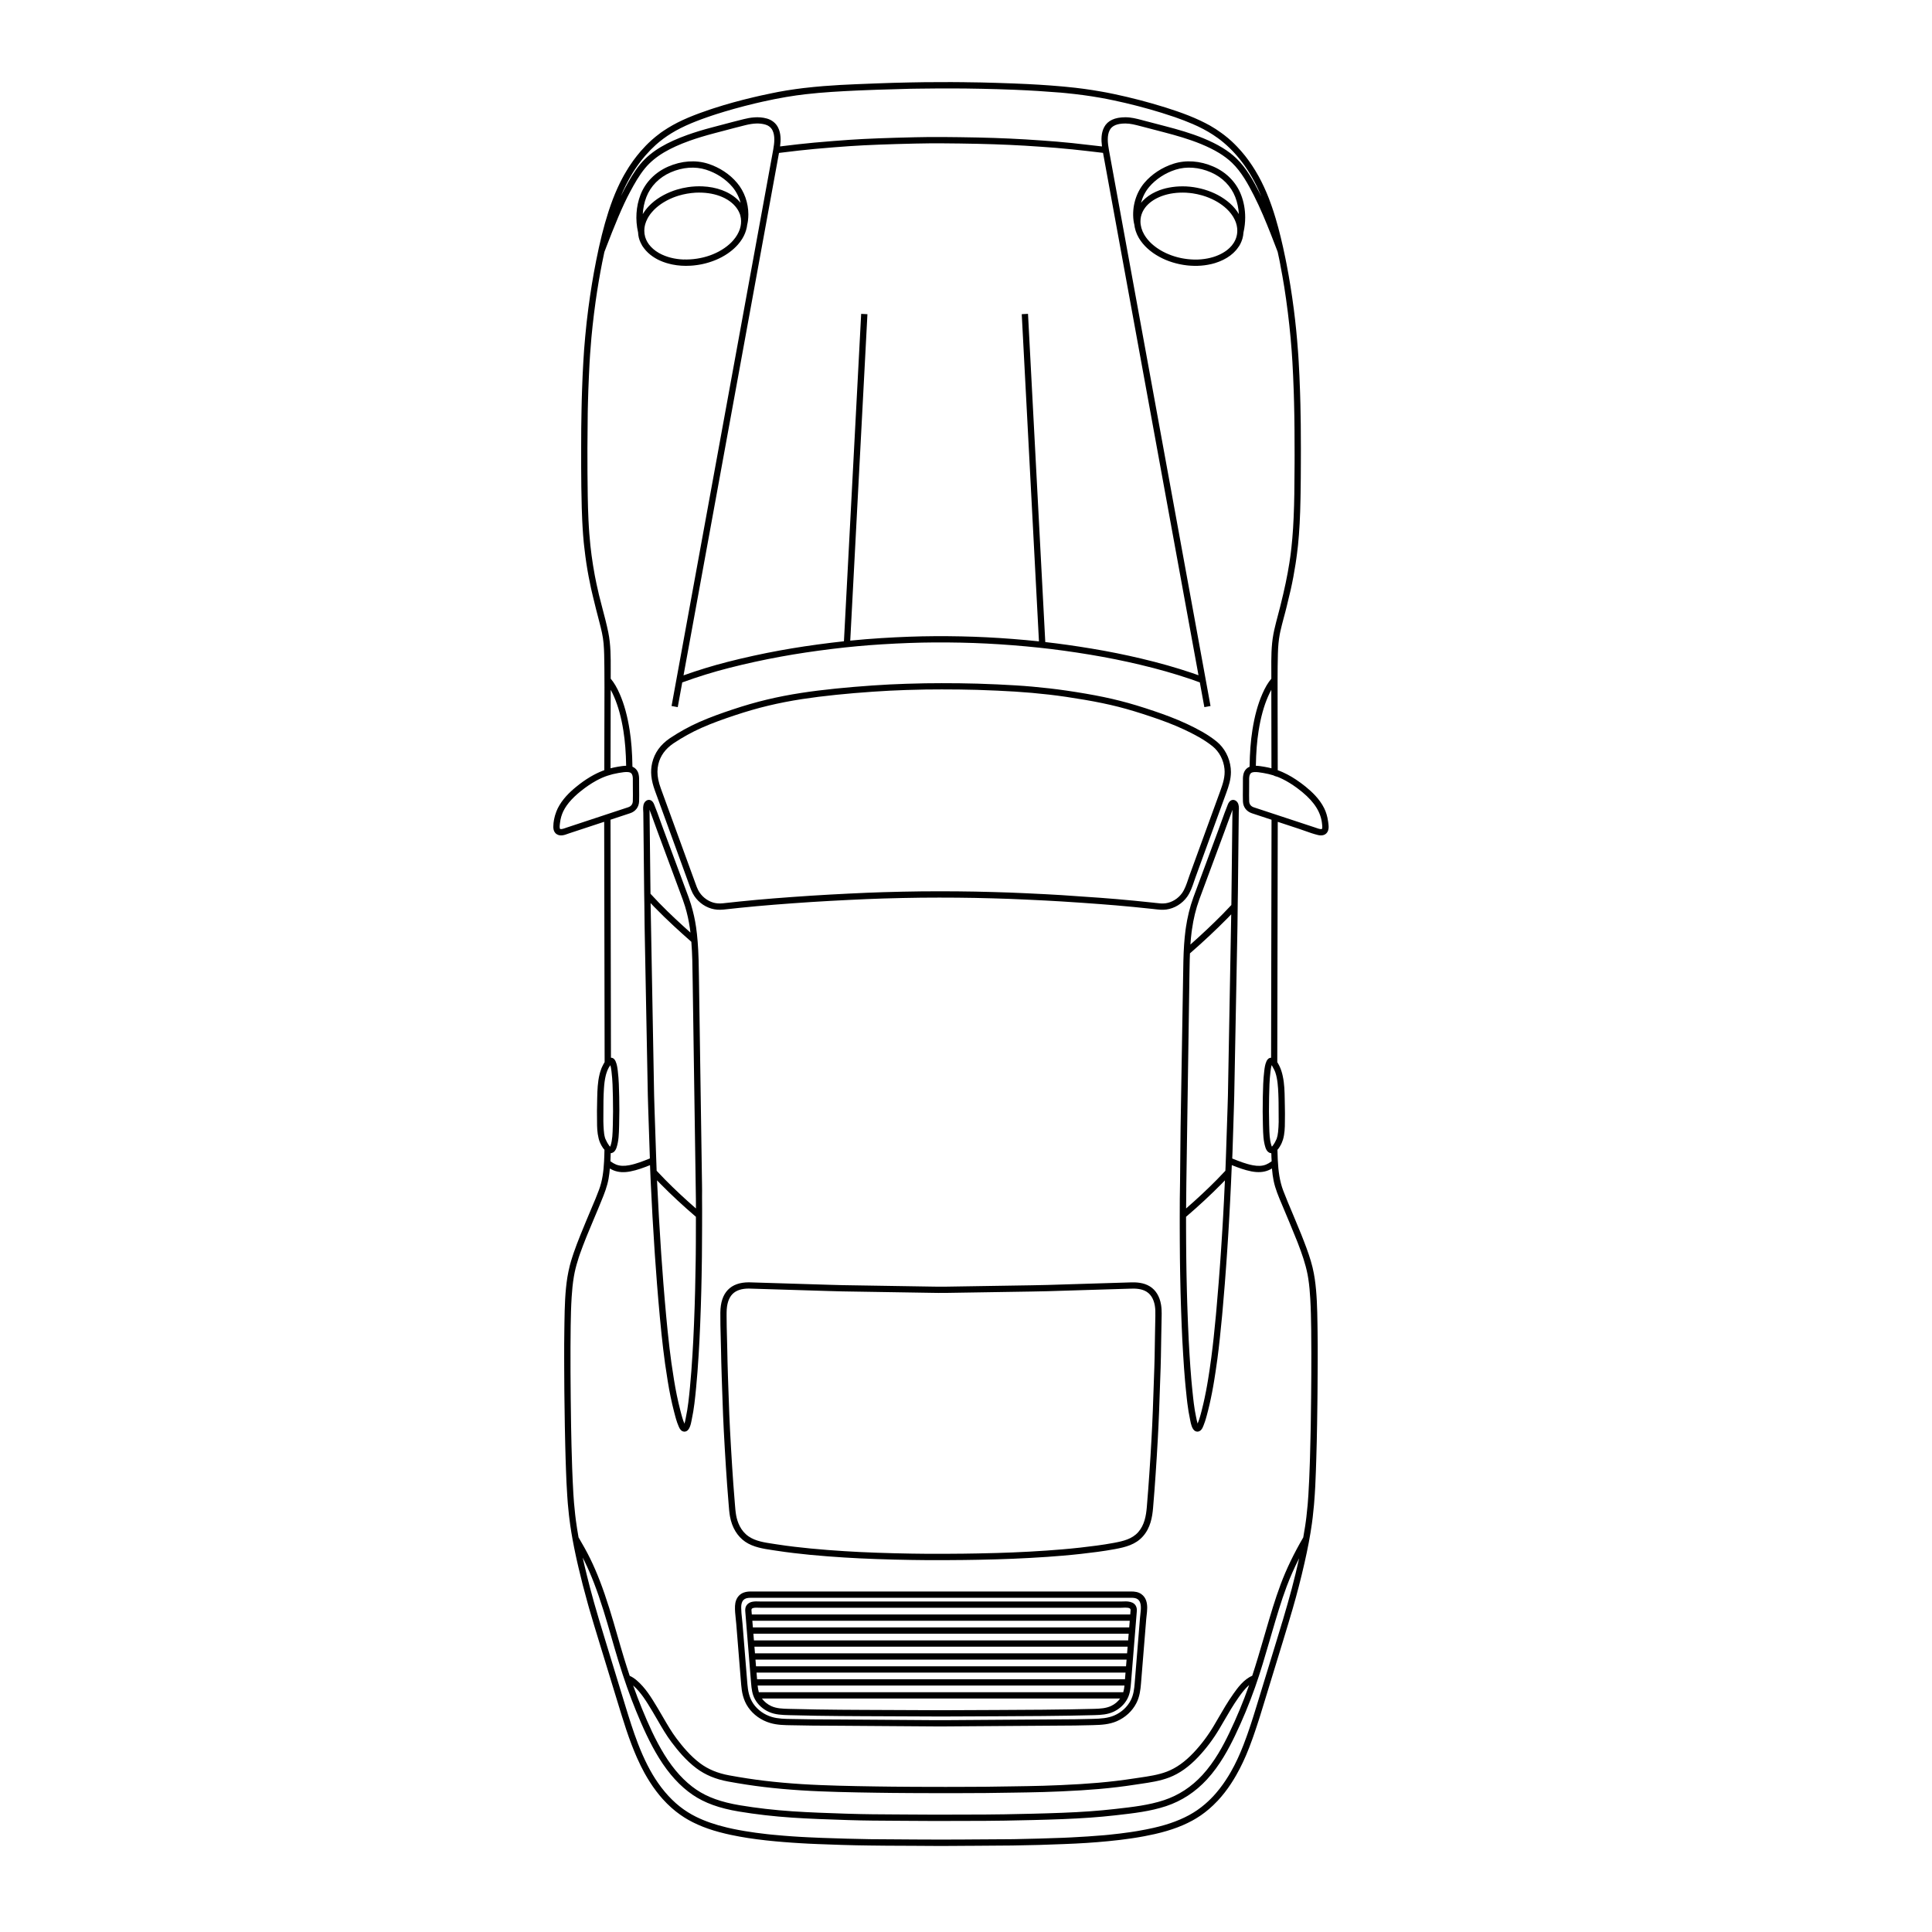 <?xml version="1.0" encoding="UTF-8"?>
<!-- Uploaded to: ICON Repo, www.svgrepo.com, Generator: ICON Repo Mixer Tools -->
<svg fill="#000000" width="800px" height="800px" version="1.1" viewBox="144 144 512 512" xmlns="http://www.w3.org/2000/svg">
 <g>
  <path d="m468 212.93c0.094-0.043 0.188-0.09 0.277-0.133 0.25-0.125 0.496-0.262 0.746-0.41 0.055-0.031 0.113-0.062 0.168-0.098 0.266-0.164 0.527-0.34 0.785-0.531l0.082-0.059c0.23-0.172 0.449-0.359 0.668-0.555 0.051-0.043 0.105-0.086 0.152-0.133 0.16-0.148 0.312-0.309 0.461-0.473 0.098-0.105 0.199-0.211 0.293-0.32 0.105-0.125 0.203-0.254 0.301-0.387 0.125-0.164 0.25-0.332 0.363-0.508 0.035-0.055 0.078-0.102 0.113-0.156 0.086-0.141 0.168-0.281 0.242-0.426 0.008-0.016 0.023-0.035 0.031-0.051 0.02-0.035 0.031-0.07 0.047-0.105 0.09-0.176 0.172-0.359 0.246-0.539 0.082-0.195 0.148-0.395 0.215-0.594 0.027-0.082 0.055-0.164 0.078-0.25 0.141-0.504 0.227-1.02 0.262-1.543v-0.023c0.004-0.035 0.004-0.066 0.008-0.102l0.012 0.004c0.293-1.293 0.438-2.613 0.438-3.922 0-2.078-0.367-4.129-1.094-5.996-1.285-3.32-3.894-5.977-7.348-7.481-3.516-1.531-7.254-1.801-10.527-0.762-3.043 0.969-5.793 2.769-7.746 5.074-2.254 2.66-3.324 6.387-2.875 9.977 0.051 0.391 0.117 0.742 0.203 1.074l0.008-0.004c0.008 0.09 0.027 0.18 0.039 0.27 0.02 0.152 0.035 0.305 0.066 0.457 0.031 0.16 0.078 0.32 0.121 0.48 0.043 0.164 0.082 0.328 0.133 0.492 0.051 0.152 0.113 0.305 0.172 0.457 0.066 0.168 0.125 0.336 0.199 0.504 0.07 0.156 0.156 0.305 0.234 0.457 0.07 0.133 0.129 0.27 0.207 0.402 0.016 0.027 0.035 0.055 0.055 0.082 0.012 0.023 0.023 0.047 0.035 0.07 0.066 0.105 0.141 0.211 0.207 0.316 0.07 0.109 0.141 0.219 0.215 0.324 0.094 0.129 0.191 0.258 0.293 0.387 0.082 0.105 0.16 0.211 0.242 0.312 0.102 0.125 0.215 0.246 0.324 0.371 0.09 0.102 0.18 0.203 0.273 0.305 0.113 0.121 0.234 0.234 0.355 0.352 0.102 0.098 0.199 0.199 0.305 0.293 0.121 0.113 0.254 0.223 0.383 0.332 0.109 0.094 0.219 0.191 0.336 0.285 0.133 0.105 0.27 0.207 0.406 0.309 0.121 0.09 0.238 0.184 0.363 0.27 0.141 0.098 0.289 0.195 0.434 0.289 0.129 0.086 0.258 0.172 0.391 0.254 0.148 0.09 0.301 0.18 0.457 0.266 0.117 0.07 0.234 0.141 0.355 0.207 0.023 0.012 0.047 0.023 0.07 0.035 0.02 0.012 0.039 0.023 0.062 0.035 0.113 0.062 0.234 0.117 0.348 0.176 0.141 0.07 0.281 0.145 0.422 0.215 0.152 0.074 0.309 0.141 0.465 0.211 0.133 0.059 0.262 0.117 0.398 0.176 0.172 0.07 0.344 0.137 0.516 0.203 0.125 0.047 0.246 0.098 0.371 0.141 0.184 0.066 0.367 0.125 0.555 0.188 0.121 0.039 0.238 0.082 0.359 0.117 0.191 0.059 0.383 0.109 0.574 0.164 0.121 0.035 0.242 0.066 0.363 0.098 0.191 0.047 0.383 0.094 0.574 0.137 0.129 0.027 0.254 0.059 0.383 0.086 0.184 0.039 0.371 0.07 0.559 0.105 0.141 0.023 0.277 0.051 0.418 0.074 0.172 0.027 0.348 0.051 0.52 0.07 0.109 0.016 0.219 0.035 0.332 0.047 0.047 0.004 0.09 0.008 0.137 0.012 0.047 0.004 0.098 0.012 0.145 0.02 0.129 0.012 0.254 0.02 0.383 0.031 0.141 0.012 0.285 0.023 0.426 0.031 0.211 0.012 0.418 0.02 0.629 0.027 0.098 0.004 0.195 0.008 0.293 0.008 0.281 0.004 0.559 0.004 0.836-0.004h0.074c1.219-0.035 2.402-0.191 3.539-0.457 0.055-0.012 0.109-0.023 0.164-0.035 0.176-0.043 0.348-0.094 0.523-0.141 0.109-0.031 0.219-0.055 0.328-0.09 0.012-0.004 0.02-0.008 0.027-0.012 0.008-0.004 0.02-0.004 0.027-0.008 0.301-0.094 0.621-0.207 0.949-0.332 0.102-0.039 0.203-0.082 0.301-0.121 0.25-0.105 0.48-0.207 0.719-0.32zm-7.883-0.16c-0.133-0.004-0.266-0.008-0.398-0.016-0.148-0.008-0.297-0.023-0.441-0.035-0.148-0.012-0.297-0.023-0.445-0.039-0.148-0.016-0.293-0.035-0.441-0.055-0.156-0.02-0.312-0.039-0.469-0.066-0.129-0.02-0.262-0.043-0.391-0.066-0.168-0.031-0.336-0.059-0.504-0.094-0.117-0.023-0.234-0.051-0.352-0.078-0.176-0.039-0.352-0.078-0.527-0.125-0.109-0.027-0.219-0.059-0.328-0.09-0.176-0.047-0.355-0.098-0.527-0.152-0.109-0.035-0.215-0.07-0.324-0.105-0.172-0.055-0.344-0.113-0.512-0.172-0.113-0.039-0.223-0.086-0.332-0.129-0.16-0.062-0.32-0.121-0.48-0.188-0.121-0.051-0.238-0.105-0.359-0.156-0.145-0.062-0.289-0.125-0.43-0.195-0.129-0.062-0.258-0.129-0.387-0.195-0.125-0.062-0.254-0.125-0.375-0.191-0.129-0.07-0.254-0.145-0.379-0.215-0.137-0.078-0.273-0.156-0.406-0.238-0.117-0.07-0.227-0.148-0.34-0.223-0.133-0.086-0.266-0.172-0.395-0.262-0.105-0.074-0.207-0.152-0.312-0.23-0.125-0.094-0.25-0.184-0.371-0.281-0.102-0.078-0.195-0.164-0.289-0.242-0.117-0.098-0.23-0.195-0.344-0.293-0.094-0.086-0.18-0.172-0.27-0.258-0.105-0.102-0.211-0.203-0.312-0.309-0.086-0.09-0.164-0.18-0.242-0.27-0.094-0.105-0.191-0.211-0.281-0.316-0.078-0.094-0.148-0.188-0.219-0.281-0.086-0.109-0.168-0.219-0.246-0.328-0.07-0.098-0.129-0.195-0.195-0.293-0.074-0.117-0.152-0.23-0.223-0.348-0.02-0.035-0.039-0.07-0.062-0.109-0.145-0.254-0.277-0.512-0.391-0.773-0.012-0.031-0.023-0.062-0.039-0.094-0.109-0.266-0.207-0.535-0.285-0.805-0.004-0.02-0.008-0.039-0.016-0.059-0.078-0.281-0.141-0.566-0.18-0.848-0.043-0.297-0.062-0.59-0.062-0.883 0-0.434 0.047-0.863 0.137-1.277 0-0.008 0.004-0.012 0.004-0.02 0.043-0.199 0.098-0.395 0.164-0.586 0.016-0.051 0.039-0.098 0.059-0.145 0.055-0.148 0.113-0.301 0.18-0.445 0.027-0.062 0.059-0.117 0.09-0.18 0.047-0.09 0.09-0.18 0.141-0.266 0.035-0.062 0.074-0.121 0.113-0.184 0.051-0.082 0.098-0.16 0.148-0.238 0.043-0.062 0.086-0.121 0.133-0.184 0.051-0.07 0.102-0.141 0.152-0.211 0.051-0.062 0.102-0.121 0.152-0.184s0.102-0.125 0.156-0.184c0.055-0.062 0.113-0.121 0.172-0.18 0.051-0.055 0.102-0.109 0.156-0.16 0.062-0.059 0.125-0.117 0.184-0.176 0.051-0.047 0.102-0.098 0.156-0.145 0.066-0.059 0.133-0.109 0.195-0.164 0.051-0.043 0.102-0.086 0.156-0.129 0.066-0.055 0.133-0.102 0.203-0.152 0.051-0.039 0.105-0.078 0.156-0.117 0.066-0.047 0.133-0.09 0.199-0.137 0.055-0.035 0.109-0.074 0.164-0.109 0.062-0.043 0.129-0.078 0.191-0.121 0.059-0.035 0.113-0.07 0.172-0.105 0.059-0.035 0.117-0.066 0.176-0.102 0.062-0.035 0.121-0.07 0.184-0.102 0.051-0.027 0.102-0.051 0.148-0.078 0.066-0.035 0.137-0.07 0.203-0.105 0.039-0.02 0.078-0.039 0.117-0.055 0.074-0.035 0.148-0.074 0.223-0.105 0.027-0.012 0.059-0.023 0.086-0.039 0.082-0.035 0.16-0.074 0.238-0.105 0.016-0.008 0.031-0.012 0.047-0.02 0.09-0.039 0.176-0.074 0.258-0.105 0.004 0 0.004 0 0.008-0.004 0.09-0.035 0.176-0.066 0.258-0.098 0.074-0.027 0.152-0.051 0.23-0.078 0.164-0.059 0.328-0.113 0.496-0.164 0.07-0.02 0.141-0.039 0.211-0.059 0.176-0.051 0.352-0.102 0.531-0.145 0.07-0.016 0.141-0.031 0.211-0.047 0.184-0.043 0.367-0.086 0.555-0.121 0.066-0.012 0.137-0.023 0.207-0.035 0.191-0.035 0.387-0.066 0.586-0.094 0.066-0.008 0.137-0.016 0.203-0.023 0.203-0.023 0.402-0.051 0.609-0.07 0.07-0.008 0.145-0.008 0.215-0.016 0.203-0.016 0.41-0.031 0.617-0.039 0.09-0.004 0.184-0.004 0.273-0.004 0.191-0.004 0.387-0.012 0.582-0.012 0.289 0 0.578 0.008 0.875 0.02 0.363 0.023 0.703 0.051 1.027 0.086 0.262 0.027 0.516 0.059 0.754 0.094 0.785 0.117 1.555 0.285 2.305 0.496 0.105 0.027 0.211 0.055 0.312 0.086 0.121 0.035 0.234 0.078 0.355 0.113 0.164 0.051 0.328 0.102 0.492 0.16 0.078 0.027 0.156 0.059 0.234 0.09 0.199 0.074 0.395 0.145 0.59 0.223 0.062 0.027 0.121 0.055 0.184 0.082 0.207 0.086 0.41 0.172 0.613 0.266 0.07 0.031 0.133 0.066 0.203 0.102 0.191 0.094 0.379 0.184 0.566 0.281 0.09 0.047 0.176 0.102 0.266 0.148 0.156 0.086 0.316 0.176 0.469 0.266 0.098 0.059 0.199 0.125 0.297 0.188 0.09 0.059 0.176 0.109 0.27 0.172 0.125 0.082 0.254 0.176 0.383 0.266 0.074 0.055 0.148 0.102 0.223 0.156 0.133 0.098 0.27 0.211 0.406 0.316 0.07 0.059 0.141 0.109 0.215 0.168 0.133 0.109 0.266 0.23 0.398 0.352 0.074 0.066 0.148 0.129 0.223 0.199 0.125 0.117 0.242 0.246 0.363 0.371 0.078 0.082 0.16 0.16 0.238 0.246 0.109 0.121 0.211 0.25 0.316 0.379 0.082 0.102 0.172 0.199 0.25 0.305 0.094 0.121 0.18 0.254 0.266 0.383 0.082 0.121 0.172 0.242 0.25 0.367 0.074 0.125 0.141 0.254 0.211 0.383 0.078 0.145 0.164 0.285 0.234 0.438 0.051 0.105 0.09 0.215 0.137 0.324 0.059 0.137 0.117 0.273 0.164 0.41 0.047 0.133 0.082 0.266 0.117 0.398 0.031 0.113 0.066 0.23 0.094 0.344 0.031 0.141 0.055 0.281 0.074 0.422 0.02 0.113 0.039 0.223 0.051 0.336 0.016 0.133 0.02 0.27 0.023 0.402 0.004 0.121 0.012 0.242 0.008 0.363-0.004 0.121-0.012 0.238-0.02 0.359-0.012 0.137-0.023 0.273-0.043 0.406-0.016 0.102-0.035 0.203-0.055 0.305-0.031 0.148-0.062 0.301-0.105 0.445-0.023 0.086-0.051 0.176-0.082 0.262-0.051 0.152-0.105 0.301-0.172 0.449-0.039 0.086-0.074 0.176-0.117 0.258-0.082 0.172-0.172 0.34-0.27 0.504-0.016 0.027-0.031 0.055-0.047 0.082-0.152 0.242-0.32 0.469-0.492 0.688-0.027 0.035-0.059 0.07-0.086 0.105-0.164 0.195-0.34 0.379-0.52 0.555-0.055 0.055-0.113 0.105-0.168 0.156-0.164 0.148-0.328 0.293-0.5 0.43-0.086 0.066-0.176 0.133-0.262 0.195-0.105 0.078-0.211 0.152-0.32 0.223-0.156 0.102-0.312 0.203-0.469 0.293-0.086 0.051-0.172 0.102-0.258 0.148-0.156 0.086-0.312 0.168-0.469 0.246-0.109 0.055-0.215 0.105-0.32 0.152-0.09 0.043-0.18 0.082-0.27 0.121-0.18 0.078-0.359 0.148-0.531 0.215-0.043 0.016-0.09 0.035-0.133 0.051-0.211 0.074-0.414 0.145-0.613 0.207-0.008 0.004-0.016 0.004-0.023 0.008-0.129 0.039-0.262 0.07-0.391 0.109-0.133 0.035-0.266 0.074-0.398 0.109-0.141 0.035-0.281 0.062-0.422 0.094-0.125 0.027-0.246 0.055-0.371 0.078-0.156 0.027-0.312 0.055-0.469 0.078-0.113 0.02-0.23 0.039-0.344 0.055-0.168 0.023-0.336 0.039-0.504 0.059-0.109 0.012-0.219 0.023-0.328 0.035-0.172 0.016-0.348 0.023-0.52 0.035-0.109 0.008-0.219 0.016-0.332 0.02-0.168 0.008-0.34 0.008-0.512 0.008-0.117 0-0.238 0.004-0.355 0.004-0.168-0.008-0.328-0.016-0.492-0.02zm-4.578-23.805c2.891-0.918 6.215-0.668 9.359 0.699 3.039 1.324 5.336 3.652 6.461 6.559 0.547 1.414 0.863 2.941 0.949 4.508-0.074-0.125-0.16-0.25-0.242-0.375-0.078-0.117-0.148-0.238-0.23-0.355-0.086-0.121-0.184-0.242-0.273-0.363-0.094-0.121-0.184-0.246-0.281-0.363-0.094-0.109-0.195-0.219-0.293-0.328-0.109-0.125-0.215-0.25-0.332-0.371-0.098-0.102-0.203-0.199-0.309-0.301-0.125-0.121-0.25-0.246-0.383-0.367-0.105-0.098-0.223-0.188-0.336-0.281-0.137-0.117-0.273-0.234-0.418-0.348-0.125-0.098-0.262-0.195-0.395-0.289-0.141-0.102-0.273-0.207-0.418-0.305-0.168-0.117-0.348-0.227-0.527-0.34-0.109-0.07-0.215-0.145-0.328-0.211-0.004-0.004-0.012-0.008-0.016-0.008-0.008-0.004-0.016-0.008-0.02-0.012-0.184-0.109-0.375-0.215-0.562-0.316-0.074-0.039-0.145-0.082-0.219-0.125-0.223-0.117-0.449-0.227-0.676-0.336-0.055-0.027-0.109-0.055-0.164-0.082-0.23-0.105-0.465-0.207-0.699-0.305-0.059-0.023-0.113-0.051-0.172-0.074-0.23-0.094-0.465-0.18-0.699-0.266-0.066-0.023-0.133-0.051-0.199-0.074-0.219-0.078-0.438-0.145-0.66-0.215-0.09-0.027-0.176-0.059-0.262-0.086-0.176-0.051-0.355-0.098-0.535-0.145-0.137-0.035-0.27-0.078-0.406-0.109-0.09-0.023-0.184-0.039-0.277-0.062-0.543-0.125-1.09-0.234-1.645-0.32-0.594-0.09-1.223-0.152-1.934-0.195h-0.012c-0.324-0.016-0.645-0.023-0.961-0.023-0.07 0-0.141 0.004-0.207 0.004-0.246 0.004-0.488 0.004-0.73 0.016-0.117 0.004-0.234 0.016-0.352 0.023-0.188 0.012-0.379 0.02-0.566 0.039-0.156 0.016-0.309 0.035-0.465 0.055-0.145 0.016-0.289 0.031-0.43 0.051-0.176 0.023-0.344 0.055-0.516 0.086-0.117 0.02-0.238 0.035-0.355 0.059-0.18 0.035-0.359 0.078-0.535 0.117-0.102 0.023-0.207 0.043-0.312 0.066-0.184 0.047-0.363 0.098-0.543 0.148-0.094 0.027-0.188 0.051-0.281 0.078-0.176 0.055-0.344 0.113-0.516 0.172-0.09 0.031-0.18 0.059-0.27 0.09-0.004 0-0.008 0.004-0.012 0.004-0.008 0.004-0.02 0.008-0.027 0.008-0.184 0.066-0.355 0.148-0.531 0.223-0.164 0.066-0.332 0.129-0.488 0.203-0.176 0.082-0.336 0.172-0.508 0.258-0.156 0.078-0.316 0.156-0.465 0.238-0.164 0.094-0.316 0.195-0.473 0.297-0.141 0.09-0.285 0.172-0.422 0.266-0.152 0.105-0.289 0.219-0.434 0.332-0.125 0.098-0.258 0.191-0.379 0.293-0.137 0.113-0.258 0.238-0.387 0.359-0.113 0.105-0.234 0.211-0.34 0.32-0.117 0.121-0.223 0.254-0.336 0.379-0.055 0.066-0.117 0.129-0.172 0.195 0.422-1.559 1.152-3.012 2.168-4.211 1.77-2.086 4.25-3.707 6.996-4.582z"/>
  <path d="m322.2 214.1c1.523 0.309 3.129 0.414 4.789 0.316 0.125-0.008 0.254-0.02 0.379-0.027 0.16-0.012 0.324-0.02 0.484-0.039l0.094-0.012c0.172-0.02 0.348-0.043 0.52-0.066 0.156-0.02 0.312-0.039 0.469-0.062 0.176-0.027 0.352-0.059 0.527-0.09 0.152-0.027 0.305-0.055 0.453-0.082 0.176-0.035 0.348-0.078 0.523-0.117 0.152-0.035 0.301-0.07 0.449-0.105 0.168-0.043 0.336-0.09 0.504-0.137 0.152-0.043 0.305-0.086 0.457-0.133 0.16-0.051 0.32-0.102 0.477-0.156 0.156-0.051 0.312-0.105 0.469-0.16 0.148-0.055 0.297-0.113 0.445-0.168 0.16-0.062 0.32-0.125 0.477-0.191 0.051-0.023 0.105-0.039 0.156-0.062 0.102-0.043 0.199-0.094 0.301-0.137 0.129-0.059 0.258-0.117 0.387-0.176 0.184-0.086 0.363-0.18 0.539-0.27l0.188-0.094c0.023-0.012 0.043-0.027 0.066-0.039 0.27-0.145 0.535-0.297 0.793-0.453 0.004-0.004 0.012-0.008 0.016-0.012 0.832-0.508 1.594-1.074 2.281-1.691 0.062-0.055 0.117-0.113 0.18-0.168 0.148-0.137 0.293-0.277 0.434-0.418 0.094-0.094 0.18-0.191 0.27-0.289 0.07-0.078 0.148-0.152 0.215-0.23 0.027-0.031 0.051-0.062 0.078-0.094 0.125-0.148 0.246-0.297 0.363-0.445 0.062-0.082 0.129-0.16 0.188-0.242 0.145-0.195 0.281-0.395 0.41-0.598 0.02-0.031 0.043-0.062 0.062-0.094 0.035-0.055 0.074-0.105 0.105-0.16 0.566-0.934 0.949-1.914 1.148-2.902 0.012-0.047 0.016-0.098 0.027-0.145 0.031-0.172 0.059-0.344 0.078-0.52 0.004-0.035 0.012-0.066 0.016-0.102 0.09-0.336 0.156-0.688 0.203-1.074 0.066-0.543 0.102-1.086 0.102-1.629 0-3.059-1.062-6.09-2.977-8.348-1.938-2.328-4.688-4.129-7.731-5.098-3.273-1.039-7.012-0.77-10.527 0.762-3.453 1.504-6.059 4.16-7.348 7.481-1.18 3.047-1.41 6.57-0.652 9.922h0.008c0.023 0.484 0.078 0.965 0.195 1.434 0.113 0.453 0.273 0.895 0.477 1.324 0.004 0.004 0.004 0.008 0.004 0.012 0.109 0.23 0.23 0.453 0.359 0.676 0.035 0.062 0.062 0.125 0.098 0.184 0.047 0.074 0.102 0.137 0.152 0.211 0.094 0.141 0.195 0.281 0.301 0.418 0.164 0.219 0.336 0.426 0.512 0.621 0.004 0.004 0.004 0.008 0.008 0.008 0.727 0.801 1.551 1.438 2.398 1.941 0.098 0.059 0.195 0.117 0.297 0.172 0.109 0.062 0.219 0.125 0.328 0.184 0.176 0.094 0.355 0.18 0.539 0.266 0.031 0.016 0.066 0.027 0.102 0.043 0.145 0.066 0.285 0.125 0.43 0.184 0.133 0.055 0.266 0.109 0.406 0.164 0.156 0.059 0.305 0.109 0.457 0.16 0.117 0.039 0.234 0.082 0.352 0.117 0.031 0.008 0.062 0.023 0.09 0.031 0.141 0.043 0.281 0.078 0.422 0.117 0.109 0.031 0.219 0.062 0.328 0.09 0.285 0.078 0.57 0.141 0.852 0.199zm2.918-1.328c-0.285-0.012-0.57-0.031-0.852-0.055-0.117-0.012-0.234-0.027-0.352-0.039-0.164-0.02-0.328-0.035-0.488-0.059-0.137-0.02-0.27-0.043-0.402-0.066-0.141-0.023-0.281-0.043-0.418-0.07-0.141-0.027-0.273-0.059-0.41-0.09-0.129-0.027-0.262-0.055-0.387-0.09-0.141-0.035-0.273-0.074-0.414-0.113-0.117-0.035-0.234-0.066-0.352-0.102-0.578-0.18-1.129-0.395-1.648-0.641-0.16-0.078-0.316-0.16-0.469-0.242-0.113-0.059-0.23-0.117-0.344-0.18-1.09-0.633-1.988-1.418-2.641-2.301-0.004-0.004-0.008-0.008-0.008-0.012-0.141-0.195-0.27-0.395-0.387-0.598-0.055-0.098-0.105-0.195-0.156-0.297-0.062-0.121-0.121-0.242-0.176-0.363-0.09-0.215-0.172-0.43-0.234-0.652-0.004-0.012-0.008-0.027-0.012-0.039-0.148-0.527-0.223-1.074-0.223-1.629 0-0.211 0.016-0.426 0.035-0.637 0.012-0.086 0.023-0.172 0.035-0.262 0.016-0.102 0.031-0.203 0.051-0.305 0.031-0.152 0.062-0.301 0.105-0.453 0.004-0.02 0.012-0.039 0.016-0.055 0.137-0.492 0.336-0.977 0.586-1.457 0.055-0.105 0.109-0.215 0.172-0.316 0.066-0.117 0.137-0.23 0.211-0.348 0.078-0.125 0.164-0.246 0.25-0.367 0.066-0.094 0.133-0.191 0.203-0.285 0.102-0.133 0.207-0.254 0.312-0.379 0.152-0.18 0.309-0.355 0.477-0.527 0.082-0.086 0.164-0.172 0.246-0.254 0.102-0.102 0.211-0.199 0.316-0.297 0.094-0.086 0.191-0.176 0.289-0.258 0.102-0.086 0.207-0.172 0.309-0.254 0.105-0.086 0.211-0.172 0.32-0.25 0.105-0.078 0.211-0.156 0.316-0.23 0.105-0.074 0.211-0.152 0.312-0.219 0.133-0.09 0.273-0.18 0.414-0.266 0.074-0.047 0.148-0.098 0.219-0.137 0.086-0.051 0.172-0.098 0.258-0.148 0.156-0.09 0.312-0.184 0.473-0.27 0.109-0.059 0.227-0.113 0.336-0.172 0.141-0.07 0.281-0.145 0.426-0.211 0.133-0.062 0.266-0.117 0.398-0.176 0.133-0.059 0.266-0.121 0.398-0.176 0.141-0.059 0.281-0.109 0.422-0.164 0.133-0.051 0.262-0.102 0.395-0.148 0.199-0.07 0.402-0.137 0.605-0.199 0.074-0.023 0.145-0.047 0.219-0.07 1.418-0.426 2.914-0.688 4.473-0.785 2.363-0.105 4.519 0.191 6.402 0.887 0.18 0.066 0.355 0.137 0.531 0.211 0.059 0.023 0.121 0.051 0.18 0.078 0.137 0.062 0.273 0.125 0.406 0.188 0.074 0.035 0.152 0.074 0.23 0.113 0.238 0.121 0.473 0.254 0.691 0.391 0.043 0.027 0.086 0.055 0.129 0.082 1.516 0.965 2.606 2.238 3.133 3.648 0.027 0.078 0.062 0.152 0.086 0.23 0.031 0.098 0.051 0.199 0.078 0.301 0.23 0.895 0.254 1.836 0.055 2.777-0.043 0.207-0.102 0.41-0.164 0.617-0.012 0.039-0.02 0.078-0.031 0.121-0.34 1.02-0.922 2.027-1.727 2.953-0.07 0.082-0.145 0.16-0.219 0.242-0.094 0.102-0.184 0.199-0.277 0.297-0.109 0.109-0.223 0.219-0.34 0.324-0.066 0.062-0.133 0.129-0.199 0.188-0.793 0.707-1.715 1.348-2.75 1.91-0.07 0.039-0.141 0.074-0.211 0.109-0.168 0.086-0.336 0.172-0.508 0.254-0.113 0.055-0.23 0.109-0.348 0.16-0.137 0.062-0.273 0.121-0.41 0.18-0.148 0.062-0.301 0.121-0.453 0.184-0.129 0.051-0.262 0.102-0.391 0.148-0.148 0.055-0.297 0.102-0.445 0.152-0.141 0.047-0.281 0.094-0.426 0.137-0.141 0.043-0.281 0.082-0.422 0.121-0.152 0.043-0.309 0.086-0.465 0.125-0.133 0.035-0.266 0.062-0.398 0.094-0.168 0.039-0.332 0.078-0.5 0.109-0.129 0.027-0.254 0.047-0.383 0.07-0.172 0.031-0.348 0.062-0.52 0.09-0.129 0.02-0.258 0.035-0.387 0.051-0.172 0.023-0.344 0.047-0.52 0.066-0.152 0.016-0.309 0.027-0.461 0.039-0.141 0.012-0.285 0.023-0.426 0.031-0.18 0.012-0.363 0.016-0.543 0.02-0.117 0.004-0.23 0.008-0.348 0.012-0.195 0-0.387-0.004-0.582-0.008-0.102 0.012-0.199 0.012-0.297 0.008zm-3.367-23.102c3.148-1.371 6.469-1.617 9.359-0.699 2.746 0.875 5.227 2.496 6.981 4.566 1.016 1.199 1.75 2.656 2.172 4.215-0.004-0.008-0.012-0.012-0.016-0.02-0.039-0.051-0.082-0.098-0.125-0.145-0.168-0.195-0.344-0.387-0.535-0.574-0.105-0.105-0.215-0.207-0.328-0.309-0.121-0.109-0.246-0.215-0.371-0.32-0.176-0.145-0.359-0.285-0.547-0.422-0.055-0.039-0.105-0.074-0.16-0.113-0.25-0.172-0.512-0.336-0.781-0.496-0.023-0.012-0.047-0.027-0.07-0.039-0.188-0.105-0.379-0.211-0.574-0.309-0.086-0.043-0.172-0.078-0.258-0.121-0.078-0.039-0.16-0.074-0.238-0.113-0.293-0.133-0.594-0.258-0.898-0.371-0.008-0.004-0.02-0.008-0.027-0.012-0.004 0-0.004 0-0.008-0.004-1.562-0.578-3.285-0.914-5.141-0.996-0.586-0.027-1.215-0.023-1.922 0.008h-0.012c-0.707 0.043-1.34 0.105-1.934 0.195-0.996 0.148-1.977 0.371-2.926 0.656-0.133 0.039-0.262 0.086-0.395 0.129-0.168 0.055-0.34 0.109-0.508 0.168-0.18 0.062-0.355 0.133-0.531 0.203-0.121 0.047-0.242 0.09-0.363 0.141-0.172 0.07-0.336 0.145-0.504 0.223-0.125 0.055-0.25 0.105-0.371 0.164-0.016 0.008-0.031 0.012-0.047 0.02-0.164 0.078-0.324 0.164-0.484 0.246-0.102 0.051-0.203 0.102-0.305 0.152-1.211 0.645-2.277 1.387-3.203 2.223-0.043 0.039-0.082 0.078-0.125 0.117-0.172 0.16-0.34 0.32-0.5 0.488-0.086 0.086-0.164 0.176-0.246 0.262-0.109 0.121-0.219 0.238-0.32 0.363-0.098 0.117-0.195 0.234-0.289 0.352-0.035 0.043-0.074 0.086-0.109 0.129-0.031 0.043-0.059 0.09-0.09 0.133-0.152 0.207-0.297 0.414-0.438 0.629-0.039 0.062-0.082 0.125-0.117 0.188-0.035 0.055-0.074 0.109-0.105 0.164 0.086-1.566 0.402-3.098 0.949-4.512 1.125-2.906 3.418-5.234 6.461-6.559z"/>
  <path d="m334.9 491.81c-0.023 2.223 0.039 4.473 0.098 6.656 0.027 1.059 0.059 2.121 0.078 3.176 0.039 2.133 0.094 4.652 0.184 7.176 0.039 1.141 0.078 2.281 0.117 3.422 0.074 2.281 0.152 4.566 0.246 6.848 0.105 2.527 0.246 5.227 0.449 8.754 0.199 3.418 0.402 6.562 0.621 9.617 0.074 1.035 0.156 2.066 0.242 3.098l0.168 2.113c0.078 1.059 0.16 2.152 0.355 3.234 0.523 2.887 1.957 5.258 4.035 6.676 2.141 1.461 4.844 1.863 7.227 2.219 0.316 0.047 0.629 0.094 0.938 0.141 3.199 0.5 6.328 0.836 8.973 1.102 3.191 0.316 6.383 0.535 9.082 0.711 2.594 0.168 5.406 0.301 8.594 0.414 3.156 0.113 6.316 0.191 9.387 0.238 2.426 0.035 5.301 0.07 8.207 0.051l1.73-0.012c2.5-0.016 5.086-0.031 7.633-0.09l0.824-0.02c2.75-0.062 5.594-0.125 8.395-0.25 2.695-0.121 5.871-0.273 9.02-0.496 2.465-0.176 5.715-0.426 8.965-0.793 2.731-0.309 5.902-0.688 9.004-1.266 2.797-0.523 5.469-1.176 7.434-3.402 1.973-2.234 2.457-5.039 2.668-7.492 0.277-3.172 0.496-6.273 0.676-8.895 0.23-3.344 0.418-6.383 0.574-9.297 0.121-2.262 0.262-4.938 0.355-7.613l0.398-11.348c0.066-1.938 0.098-3.906 0.125-5.809 0.012-0.859 0.023-1.715 0.043-2.574l0.102-5.32c0.004-0.223 0.008-0.453 0.008-0.695 0-0.715-0.031-1.496-0.16-2.285-0.363-2.231-1.391-3.922-2.973-4.898-1.66-1.023-3.586-1.102-5.082-1.055l-21.996 0.676c-1.414 0.043-2.828 0.066-4.242 0.09l-23 0.367c-1.172 0.02-2.367-0.004-3.523-0.023l-23.531-0.379c-1.215-0.02-2.43-0.059-3.644-0.098l-21.227-0.652h-0.027c-2.41 0-4.277 0.672-5.551 1.996-1.301 1.344-1.969 3.359-1.996 5.988zm59.523-5.172 23-0.367c1.422-0.023 2.844-0.047 4.269-0.09l21.996-0.676c1.34-0.043 2.883 0.023 4.16 0.809 1.461 0.902 2.004 2.535 2.203 3.75 0.137 0.824 0.148 1.668 0.129 2.68l-0.102 5.32c-0.016 0.859-0.027 1.719-0.043 2.578-0.027 1.895-0.055 3.856-0.125 5.773l-0.398 11.348c-0.094 2.66-0.23 5.328-0.355 7.582-0.156 2.906-0.344 5.941-0.574 9.273-0.18 2.613-0.398 5.707-0.672 8.863-0.191 2.184-0.605 4.664-2.258 6.535-1.617 1.832-3.898 2.383-6.496 2.867-3.047 0.57-6.184 0.941-8.883 1.25-3.219 0.363-6.445 0.609-8.895 0.785-3.129 0.223-6.293 0.375-8.973 0.492-2.781 0.125-5.617 0.188-8.359 0.246l-0.824 0.02c-2.531 0.059-5.109 0.074-7.606 0.09l-1.73 0.012c-2.891 0.02-5.754-0.016-8.172-0.051-3.059-0.047-6.207-0.125-9.352-0.238-3.172-0.113-5.969-0.246-8.547-0.414-2.684-0.172-5.859-0.391-9.023-0.707-2.621-0.262-5.723-0.594-8.879-1.09-0.312-0.051-0.633-0.098-0.953-0.145-2.316-0.344-4.711-0.699-6.535-1.945-2.188-1.492-3.019-3.867-3.336-5.598-0.18-0.996-0.258-2.043-0.336-3.059l-0.168-2.125c-0.082-1.027-0.168-2.055-0.242-3.082-0.219-3.047-0.418-6.188-0.617-9.594-0.203-3.519-0.344-6.211-0.449-8.727-0.094-2.277-0.172-4.555-0.246-6.832-0.039-1.141-0.074-2.281-0.117-3.422-0.09-2.512-0.141-5.023-0.18-7.148-0.02-1.062-0.051-2.129-0.078-3.191-0.051-1.859-0.102-3.773-0.102-5.66 0-0.312 0-0.621 0.004-0.93 0.02-2.188 0.535-3.82 1.527-4.852 0.945-0.984 2.406-1.484 4.34-1.484l21.211 0.652c1.223 0.039 2.449 0.078 3.672 0.098l23.527 0.379c1.176 0.02 2.387 0.043 3.586 0.023z"/>
  <path d="m440.84 568.42h-95.055c-0.195 0-0.398-0.008-0.602-0.016-0.57-0.02-1.16-0.043-1.754 0.07-1.027 0.191-1.723 0.82-1.898 1.723-0.07 0.359-0.043 0.684-0.016 0.973l0.676 8.355c0.285 3.512 0.566 7.023 0.855 10.535 0.121 1.496 0.293 2.949 1.035 4.285 0.797 1.43 2.09 2.606 3.641 3.309 1.723 0.781 3.543 0.832 5.359 0.879 2.512 0.066 5.019 0.121 7.461 0.16 4.121 0.066 8.156 0.09 11.91 0.109l20.93 0.09 14.746-0.062c4.09-0.016 8.176-0.043 12.266-0.074 4.969-0.043 9.422-0.113 13.621-0.227 1.793-0.047 3.539-0.152 5.184-0.941 1.547-0.742 2.816-1.949 3.574-3.398 0.727-1.391 0.848-2.902 0.957-4.234l1.523-18.805c0.012-0.141 0.023-0.297 0.023-0.461 0-0.188-0.016-0.391-0.07-0.602-0.461-1.852-2.656-1.742-3.836-1.68-0.195 0.004-0.375 0.012-0.531 0.012zm-95.742 24.035c-0.16-0.555-0.254-1.145-0.32-1.77h97.219c-0.062 0.602-0.152 1.199-0.32 1.77zm-0.465-3.434c-0.047-0.59-0.094-1.18-0.145-1.77h97.789l-0.145 1.77zm-0.281-3.434c-0.047-0.59-0.098-1.18-0.145-1.77h98.348l-0.145 1.77zm-0.277-3.434c-0.047-0.59-0.098-1.18-0.145-1.77h98.902l-0.145 1.77zm-0.277-3.434-0.145-1.77h99.461l-0.145 1.77zm-0.277-3.434-0.145-1.77h100.02l-0.145 1.77zm94.957 20.797c-1.348 0.645-2.902 0.738-4.508 0.781-4.191 0.109-8.637 0.184-13.594 0.227-4.086 0.035-8.172 0.059-12.258 0.074l-14.738 0.062-20.926-0.09c-3.746-0.016-7.781-0.043-11.891-0.109-2.434-0.039-4.938-0.09-7.496-0.16-1.668-0.043-3.246-0.086-4.66-0.73-1.008-0.457-1.875-1.168-2.496-2.023h94.938c-0.59 0.82-1.41 1.508-2.371 1.969zm5.117-25.598c0.031 0.129 0.02 0.312-0.004 0.555l-0.066 0.812h-100.29l-0.066-0.828c-0.016-0.195-0.031-0.375-0.008-0.508 0.016-0.078 0.062-0.316 0.57-0.41 0.414-0.078 0.887-0.059 1.387-0.043 0.223 0.008 0.445 0.016 0.66 0.016l95.059 0.004c0.176 0 0.387-0.012 0.613-0.02 1.016-0.055 2.019-0.062 2.141 0.422z"/>
  <path d="m339.84 566.86c-0.641 0.668-1.004 1.609-1.055 2.719-0.051 1.148 0.074 2.305 0.195 3.426 0.051 0.457 0.102 0.914 0.137 1.359l0.98 12.133c0.105 1.324 0.211 2.648 0.324 3.973 0.152 1.844 0.492 3.992 1.848 5.965 1.363 1.984 3.434 3.465 5.832 4.172 1.879 0.555 3.832 0.578 5.723 0.602 0.41 0.004 0.82 0.012 1.227 0.02 2.816 0.074 5.676 0.086 8.441 0.098 0.973 0.004 1.949 0.008 2.922 0.016l22.258 0.156c2 0.016 4.07 0.035 6.109 0.02l34.066-0.238c1.316-0.008 2.648-0.047 3.938-0.082l0.922-0.023c2.242-0.059 4.254-0.176 6.238-1.027 2.269-0.977 4.121-2.684 5.211-4.809 0.875-1.707 1.086-3.555 1.219-5.152l1.395-17.191c0.023-0.273 0.059-0.566 0.094-0.875 0.074-0.625 0.156-1.328 0.156-2.035 0-1.355-0.301-2.734-1.543-3.625-0.848-0.609-1.812-0.695-2.731-0.699h-2.438-98.363c-1.379 0-2.391 0.359-3.106 1.102zm101.46 0.566h2.434c0.738 0 1.32 0.066 1.762 0.387 1.094 0.785 0.887 2.559 0.703 4.117-0.039 0.328-0.074 0.641-0.098 0.934l-1.395 17.191c-0.121 1.504-0.301 3.09-1.039 4.527-0.914 1.781-2.473 3.215-4.391 4.039-1.711 0.734-3.559 0.84-5.625 0.895l-0.926 0.023c-1.281 0.035-2.606 0.07-3.906 0.082l-34.066 0.238c-2.023 0.016-4.086-0.004-6.082-0.02l-22.258-0.156c-0.977-0.008-1.949-0.012-2.926-0.016-2.758-0.012-5.606-0.023-8.402-0.098-0.414-0.012-0.832-0.016-1.25-0.02-1.777-0.023-3.613-0.047-5.269-0.535-2.035-0.598-3.785-1.848-4.934-3.519-1.133-1.652-1.426-3.535-1.562-5.16-0.109-1.324-0.215-2.644-0.324-3.969l-0.98-12.133c-0.039-0.465-0.09-0.934-0.141-1.406-0.098-0.898-0.199-1.828-0.199-2.711 0-0.156 0.004-0.309 0.008-0.461 0.023-0.488 0.145-1.172 0.594-1.641 0.391-0.41 0.977-0.59 1.895-0.586h2.555z"/>
  <path d="m399.5 165.78c-2.223-0.031-4.465-0.031-6.691-0.016-2.527 0-5.074 0.02-7.602 0.082-3.086 0.055-6.109 0.152-8.832 0.254-1.754 0.059-3.512 0.125-5.277 0.207h-0.035c-2.922 0.121-5.887 0.27-8.812 0.508-1.777 0.145-3.434 0.309-5.004 0.492-0.082 0.008-0.16 0.016-0.242 0.023-0.699 0.082-1.41 0.176-2.125 0.277-1.617 0.223-3.152 0.473-4.641 0.754-0.359 0.07-0.723 0.148-1.086 0.219-0.137 0.027-0.277 0.055-0.414 0.082-0.957 0.191-1.914 0.395-2.875 0.609-0.203 0.047-0.406 0.09-0.613 0.137-0.52 0.117-1.035 0.234-1.551 0.359-0.012 0.004-0.023 0.004-0.035 0.008-3.754 0.887-7.191 1.84-10.445 2.898-0.043 0.012-0.082 0.027-0.125 0.039-0.32 0.105-0.641 0.211-0.957 0.316-0.883 0.293-1.727 0.59-2.543 0.891-0.078 0.027-0.156 0.059-0.234 0.086-0.305 0.113-0.605 0.227-0.906 0.34-0.242 0.09-0.48 0.184-0.723 0.281-0.203 0.078-0.398 0.16-0.598 0.242-0.242 0.098-0.484 0.195-0.73 0.301-0.023 0.012-0.051 0.02-0.074 0.031-0.965 0.406-1.887 0.832-2.769 1.281-0.391 0.195-0.777 0.406-1.164 0.621-0.039 0.02-0.078 0.039-0.113 0.062-0.41 0.227-0.812 0.465-1.215 0.711-0.004 0-0.004 0.004-0.008 0.004-0.383 0.234-0.762 0.48-1.141 0.734-0.023 0.016-0.043 0.031-0.066 0.043-0.242 0.164-0.488 0.32-0.727 0.496-0.469 0.34-0.926 0.699-1.375 1.066-0.129 0.105-0.25 0.215-0.379 0.32-0.227 0.191-0.453 0.379-0.676 0.578l-0.004 0.004c-0.035 0.031-0.066 0.062-0.102 0.094-0.977 0.879-1.906 1.836-2.793 2.856-0.035 0.047-0.074 0.09-0.113 0.133-0.266 0.309-0.523 0.625-0.777 0.941-0.059 0.074-0.117 0.145-0.176 0.219-0.242 0.305-0.477 0.617-0.711 0.934-0.07 0.098-0.145 0.191-0.215 0.289-0.215 0.305-0.43 0.613-0.641 0.926-0.086 0.125-0.168 0.25-0.254 0.375-0.09 0.141-0.188 0.273-0.277 0.414-0.109 0.168-0.211 0.344-0.316 0.516-0.078 0.121-0.152 0.246-0.227 0.367-0.168 0.277-0.336 0.562-0.5 0.848-0.059 0.102-0.121 0.199-0.18 0.301-0.059 0.105-0.117 0.219-0.176 0.324-0.094 0.168-0.184 0.34-0.277 0.508-0.156 0.297-0.312 0.598-0.469 0.898-0.066 0.133-0.133 0.266-0.199 0.398-0.172 0.344-0.336 0.699-0.5 1.055-0.051 0.113-0.105 0.223-0.156 0.34-0.176 0.387-0.348 0.785-0.516 1.184-0.039 0.094-0.082 0.188-0.121 0.281-0.199 0.48-0.395 0.965-0.586 1.465-0.105 0.277-0.211 0.566-0.312 0.852-0.082 0.219-0.16 0.434-0.242 0.66-0.117 0.332-0.23 0.676-0.348 1.016-0.062 0.191-0.129 0.375-0.191 0.57-0.035 0.113-0.074 0.219-0.109 0.332-1.227 3.824-2.258 7.949-3.25 12.98-0.012 0.059-0.02 0.113-0.031 0.172-0.758 3.812-1.422 7.863-2.019 12.383-0.32 2.426-0.594 4.898-0.828 7.477-0.219 2.352-0.387 4.609-0.504 6.805-0.133 2.234-0.238 4.59-0.324 7.176-0.062 1.754-0.117 3.566-0.145 5.402-0.066 3.172-0.105 6.426-0.098 9.859v0.359c-0.008 1.621-0.008 3.254 0 4.891 0.02 3.559 0.047 7.211 0.156 10.855 0.031 1.082 0.07 2.184 0.125 3.297v0.02c0.031 0.652 0.066 1.297 0.105 1.938 0.078 1.301 0.172 2.609 0.301 3.926 0.031 0.324 0.074 0.656 0.109 0.984 0.008 0.066 0.016 0.129 0.023 0.195 0.09 0.805 0.184 1.613 0.293 2.43 0.172 1.312 0.367 2.613 0.59 3.898 0.09 0.52 0.188 1.043 0.285 1.562 0 0.008 0.004 0.016 0.004 0.023 0.145 0.766 0.301 1.527 0.465 2.289 0.055 0.266 0.102 0.527 0.16 0.793 0.156 0.711 0.324 1.422 0.5 2.133 0.562 2.379 1.152 4.652 1.68 6.668 0.531 2.035 0.984 3.875 1.148 5.789 0.168 1.945 0.184 3.949 0.203 5.883l0.008 0.762c0.035 3.277 0.023 6.609 0.012 9.836l-0.004 2.879c-0.004 0.75-0.004 1.5-0.008 2.246l-0.02 11.984c-0.062 0.023-0.125 0.047-0.191 0.07-0.012 0.004-0.023 0.008-0.035 0.012-0.008 0.004-0.02 0.008-0.027 0.012-0.074 0.027-0.148 0.055-0.227 0.082-0.117 0.047-0.238 0.102-0.359 0.148-0.133 0.055-0.262 0.109-0.395 0.164-0.168 0.074-0.336 0.152-0.504 0.23-0.133 0.062-0.262 0.125-0.395 0.188-0.184 0.09-0.371 0.188-0.555 0.285-0.098 0.051-0.191 0.102-0.289 0.156-0.23 0.125-0.461 0.254-0.691 0.391-0.023 0.016-0.047 0.027-0.07 0.043-1.262 0.746-2.519 1.641-3.773 2.676-0.191 0.156-0.387 0.32-0.59 0.492-0.023 0.023-0.051 0.043-0.074 0.062-0.016 0.012-0.031 0.027-0.047 0.043-0.805 0.699-1.68 1.543-2.481 2.535-0.004 0.008-0.012 0.012-0.016 0.02-0.211 0.258-0.414 0.527-0.609 0.809-0.047 0.07-0.09 0.137-0.137 0.207-0.145 0.215-0.285 0.43-0.418 0.652-0.074 0.121-0.137 0.246-0.203 0.367-0.082 0.148-0.172 0.293-0.246 0.449-0.016 0.027-0.023 0.059-0.039 0.086-0.055 0.117-0.102 0.23-0.152 0.348-0.07 0.16-0.141 0.316-0.203 0.48-0.098 0.254-0.18 0.512-0.258 0.766-0.008 0.031-0.02 0.062-0.031 0.09-0.016 0.051-0.035 0.102-0.047 0.148-0.195 0.727-0.43 1.738-0.438 2.746-0.027 0.465 0.004 0.953 0.207 1.41 0.012 0.023 0.027 0.043 0.039 0.066 0.02 0.039 0.039 0.074 0.062 0.109 0.035 0.059 0.07 0.117 0.109 0.172 0.035 0.047 0.07 0.09 0.109 0.133 0.035 0.035 0.066 0.074 0.102 0.105 0.027 0.023 0.047 0.055 0.074 0.078 0.027 0.023 0.055 0.031 0.082 0.055 0.035 0.027 0.074 0.051 0.109 0.074 0.949 0.629 2.121 0.203 2.91-0.09 0.098-0.035 0.188-0.07 0.277-0.098 0.02-0.008 0.043-0.016 0.062-0.023l9.328-3.074 0.117 63.012v0.016 0.664c-0.125 0.195-0.227 0.375-0.301 0.516l-0.027 0.051v0.004c0 0.004-0.004 0.004-0.004 0.008l-0.008 0.016c-0.004 0.012-0.008 0.02-0.016 0.031-0.109 0.199-0.215 0.406-0.312 0.625-0.039 0.086-0.074 0.172-0.113 0.258-0.031 0.074-0.062 0.145-0.094 0.219-0.02 0.047-0.031 0.094-0.047 0.141-0.078 0.203-0.148 0.41-0.211 0.617-0.031 0.098-0.062 0.191-0.09 0.289-0.039 0.145-0.078 0.289-0.113 0.438-0.52 2.066-0.582 4.258-0.629 6.238l-0.008 0.305c0 0.078-0.004 0.156-0.004 0.23 0 0.078-0.004 0.152-0.004 0.23-0.043 1.82-0.078 3.68-0.027 5.531-0.004 1.457 0.043 2.934 0.395 4.359 0.012 0.051 0.023 0.098 0.035 0.148 0.02 0.074 0.035 0.148 0.055 0.223 0 0.004 0.012 0.031 0.023 0.07 0.09 0.305 0.199 0.613 0.336 0.914 0.215 0.469 0.465 0.914 0.75 1.32 0.078 0.113 0.176 0.223 0.277 0.332 0.004 0.004 0.008 0.008 0.012 0.012 0.027 0.035 0.055 0.066 0.082 0.102-0.004 0.094-0.004 0.191-0.008 0.285l-0.031 1.188c-0.004 0.086-0.008 0.176-0.008 0.262-0.016 0.457-0.035 0.914-0.059 1.375-0.133 2.551-0.441 5.094-1.332 7.473-0.293 0.777-0.598 1.555-0.91 2.332-0.105 0.254-0.215 0.508-0.32 0.762l-0.227 0.535c-0.297 0.711-0.598 1.418-0.895 2.129-0.762 1.805-1.539 3.664-2.285 5.519-0.062 0.152-0.129 0.309-0.191 0.461-0.051 0.125-0.098 0.246-0.148 0.367-0.004 0.012-0.008 0.02-0.012 0.031-0.004 0.012-0.012 0.027-0.016 0.039-0.617 1.543-1.211 3.078-1.738 4.629-0.023 0.07-0.047 0.141-0.07 0.211-0.07 0.207-0.141 0.418-0.207 0.625-0.266 0.816-0.516 1.641-0.73 2.469-0.129 0.496-0.238 0.992-0.34 1.488-0.016 0.07-0.027 0.141-0.043 0.215-0.062 0.316-0.121 0.629-0.176 0.941-0.023 0.133-0.051 0.262-0.074 0.395-0.617 3.867-0.719 7.742-0.785 12.039-0.004 0.293-0.008 0.59-0.012 0.883-0.004 0.258-0.008 0.512-0.012 0.77-0.039 2.867-0.059 5.406-0.047 7.758 0.004 0.883 0.004 1.766 0.008 2.648 0.004 1.996 0.008 4.055 0.035 6.086l0.039 3.004c0.023 2.07 0.047 4.141 0.09 6.207 0.004 0.129 0.004 0.266 0.008 0.398 0.023 1.543 0.059 3.148 0.105 4.883 0.027 1.156 0.059 2.336 0.094 3.512 0.027 0.836 0.055 1.664 0.086 2.484 0.004 0.059 0.004 0.113 0.004 0.176 0.074 2.273 0.18 4.652 0.344 7.078 0.039 0.656 0.086 1.312 0.141 1.961 0.008 0.105 0.02 0.211 0.027 0.312 0.078 0.91 0.164 1.809 0.266 2.703 0.012 0.09 0.016 0.18 0.027 0.27 0.008 0.078 0.02 0.164 0.031 0.242 0.031 0.266 0.062 0.527 0.098 0.789 0.035 0.281 0.074 0.566 0.113 0.852 0.031 0.246 0.062 0.492 0.098 0.738 0.355 2.473 0.836 5.102 1.469 8.035 0.09 0.41 0.18 0.824 0.273 1.242 0.043 0.199 0.086 0.391 0.133 0.594 0.09 0.391 0.188 0.793 0.277 1.188 0.004 0.02 0.008 0.039 0.012 0.059 0.703 3.023 1.512 6.168 2.414 9.383 0.051 0.172 0.098 0.348 0.145 0.52 0.098 0.34 0.188 0.676 0.285 1.02 0.844 2.934 1.746 5.891 2.629 8.766 0.035 0.113 0.066 0.223 0.102 0.336l4.379 14.309c0.488 1.605 0.977 3.215 1.477 4.816 0.777 2.504 1.637 5.176 2.629 7.762 0.039 0.102 0.078 0.199 0.117 0.301 0.008 0.023 0.016 0.047 0.027 0.07 0.031 0.082 0.062 0.156 0.094 0.238 0.121 0.309 0.242 0.609 0.359 0.906 0.086 0.215 0.172 0.43 0.262 0.641 0.168 0.402 0.332 0.789 0.496 1.168 0.051 0.113 0.098 0.223 0.148 0.336 0.645 1.457 1.297 2.773 1.977 4.004 0.227 0.406 0.453 0.801 0.688 1.191 0.012 0.02 0.027 0.043 0.039 0.062 0.203 0.344 0.414 0.68 0.625 1.012 0.055 0.09 0.113 0.176 0.172 0.266 0.191 0.293 0.383 0.582 0.578 0.867 0.035 0.051 0.07 0.105 0.105 0.156 0.008 0.012 0.02 0.023 0.027 0.039 0.273 0.391 0.551 0.77 0.832 1.141 0.047 0.059 0.09 0.121 0.137 0.18 0.516 0.672 1.043 1.316 1.586 1.922 0.738 0.824 1.516 1.594 2.32 2.309 0.035 0.031 0.074 0.062 0.109 0.094 0.293 0.258 0.594 0.508 0.895 0.754 0.062 0.051 0.121 0.102 0.184 0.148 0.32 0.254 0.648 0.5 0.977 0.734 0.09 0.062 0.18 0.125 0.266 0.188 0.258 0.18 0.52 0.355 0.785 0.527 0.059 0.039 0.117 0.082 0.176 0.117 0.039 0.023 0.082 0.047 0.121 0.07 0.051 0.031 0.102 0.066 0.156 0.102 0.281 0.172 0.566 0.34 0.855 0.504 0.008 0.004 0.012 0.008 0.02 0.012 0.359 0.203 0.734 0.398 1.109 0.59 0.051 0.023 0.102 0.051 0.152 0.074 1.613 0.805 3.371 1.5 5.332 2.102 0.508 0.156 1.031 0.305 1.566 0.449 0.008 0 0.012 0.004 0.02 0.004 0.496 0.133 1.004 0.262 1.527 0.387 0.027 0.008 0.055 0.016 0.082 0.02 0.043 0.012 0.09 0.02 0.137 0.031 0.301 0.07 0.605 0.137 0.914 0.207 0.164 0.035 0.324 0.07 0.488 0.105 0.008 0 0.016 0.004 0.023 0.004 2.777 0.59 5.812 1.062 9.195 1.43 0.348 0.039 0.703 0.074 1.055 0.109 0.137 0.016 0.27 0.027 0.41 0.043 0.074 0.008 0.148 0.012 0.219 0.02 0.266 0.027 0.527 0.055 0.797 0.078 0.562 0.051 1.121 0.098 1.68 0.145 0.152 0.012 0.301 0.027 0.453 0.039 0.766 0.062 1.531 0.117 2.293 0.172 0.641 0.047 1.285 0.086 1.934 0.125 0.035 0.004 0.07 0.004 0.109 0.008 1.598 0.098 3.203 0.18 4.816 0.238 0.332 0.012 0.656 0.023 0.984 0.035 1.828 0.074 3.586 0.137 5.297 0.188 2.727 0.078 5.031 0.137 7.34 0.156 3.039 0.051 6.129 0.059 9.113 0.07 0.945 0.004 1.891 0.008 2.836 0.012l1.074 0.008c1.973 0.016 3.945 0.035 5.918 0.035 1.77 0 3.543-0.016 5.316-0.031 0.352-0.004 0.703-0.004 1.051-0.008 0.996-0.004 1.996-0.012 2.992-0.016 3.121-0.012 6.344-0.027 9.52-0.07 0.328-0.004 0.656-0.012 0.988-0.02 1.816-0.023 3.637-0.066 5.414-0.113l0.934-0.023c1.988-0.051 4.078-0.125 6.324-0.223 4.211-0.152 8.02-0.398 11.629-0.75 0.145-0.016 0.281-0.031 0.426-0.043 1.93-0.184 3.84-0.414 5.711-0.691 0.359-0.051 0.715-0.105 1.062-0.16 0.098-0.016 0.199-0.027 0.297-0.047 0.129-0.02 0.254-0.043 0.383-0.062 0.195-0.031 0.387-0.062 0.578-0.098 0.41-0.07 0.812-0.141 1.207-0.215 0.008 0 0.016-0.004 0.023-0.004 0.965-0.18 1.871-0.367 2.734-0.562 0.012-0.004 0.027-0.004 0.043-0.008 0.008-0.004 0.02-0.004 0.027-0.008 0.508-0.117 1.004-0.234 1.484-0.359 0.105-0.027 0.207-0.055 0.312-0.082 0.426-0.113 0.848-0.227 1.258-0.348 0.102-0.027 0.199-0.059 0.297-0.09 0.383-0.113 0.754-0.23 1.121-0.352 0.121-0.039 0.238-0.078 0.355-0.121 0.391-0.133 0.773-0.27 1.148-0.41 0.035-0.012 0.07-0.027 0.105-0.039 0.438-0.168 0.867-0.34 1.285-0.52 0.039-0.016 0.074-0.031 0.109-0.047 0.379-0.164 0.746-0.332 1.105-0.504 0.055-0.027 0.109-0.051 0.164-0.078 0.391-0.191 0.773-0.387 1.145-0.586 0.023-0.012 0.043-0.023 0.066-0.035 0.238-0.133 0.477-0.266 0.711-0.402 0.078-0.047 0.152-0.094 0.23-0.141 0.055-0.031 0.113-0.062 0.168-0.098 0.059-0.035 0.117-0.078 0.176-0.113 0.254-0.156 0.504-0.32 0.75-0.484 0.098-0.066 0.199-0.129 0.297-0.199 0.312-0.219 0.625-0.445 0.93-0.68 0.105-0.078 0.207-0.16 0.309-0.242 0.273-0.215 0.547-0.438 0.816-0.664 0.047-0.039 0.094-0.078 0.137-0.117 0.348-0.301 0.688-0.609 1.023-0.93l0.004-0.004c0.422-0.398 0.832-0.812 1.234-1.242 0.262-0.281 0.523-0.578 0.777-0.875 0.012-0.012 0.023-0.027 0.035-0.039 0.277-0.324 0.551-0.656 0.82-0.996 0.062-0.078 0.125-0.156 0.184-0.234 0.266-0.34 0.523-0.688 0.781-1.043 0.023-0.035 0.051-0.066 0.074-0.098 0.07-0.098 0.133-0.199 0.203-0.297 0.141-0.199 0.277-0.398 0.414-0.605 0.105-0.16 0.215-0.32 0.316-0.48 0.125-0.191 0.25-0.391 0.371-0.586 0.102-0.164 0.207-0.328 0.309-0.496 0.191-0.312 0.379-0.633 0.562-0.953 0.004-0.008 0.008-0.012 0.012-0.02 0.305-0.535 0.602-1.082 0.895-1.645 0.043-0.086 0.086-0.172 0.129-0.258 0.223-0.438 0.445-0.887 0.664-1.344 0.09-0.188 0.176-0.375 0.266-0.566 0.184-0.395 0.363-0.801 0.543-1.211 0.078-0.18 0.156-0.359 0.234-0.543 0.238-0.559 0.469-1.133 0.699-1.719 0.016-0.035 0.027-0.07 0.039-0.105 0.004-0.012 0.008-0.023 0.012-0.031 0.258-0.668 0.512-1.355 0.77-2.07 0.086-0.242 0.172-0.48 0.258-0.723 0.176-0.496 0.352-1.012 0.531-1.543 0.148-0.438 0.293-0.867 0.434-1.301 0.168-0.516 0.34-1.043 0.52-1.598 0.047-0.152 0.098-0.305 0.145-0.461 0.074-0.238 0.148-0.469 0.227-0.711 0.129-0.406 0.25-0.816 0.375-1.227 0.023-0.074 0.047-0.152 0.07-0.227l0.266-0.863c0.211-0.684 0.422-1.367 0.629-2.051l4.727-15.445c0.047-0.145 0.09-0.293 0.133-0.441 0.336-1.098 0.672-2.207 1.004-3.316 0.082-0.273 0.168-0.551 0.25-0.824 0.043-0.148 0.086-0.289 0.129-0.438 0.336-1.129 0.672-2.258 1-3.379 1.141-3.93 2.195-8.008 3.133-12.125 0.891-3.91 1.523-7.254 1.961-10.383 0.012-0.082 0.023-0.164 0.035-0.246 0.012-0.07 0.02-0.145 0.027-0.215 0.055-0.391 0.102-0.785 0.152-1.184 0-0.008 0.004-0.02 0.004-0.027s0-0.016 0.004-0.023c0.121-1.008 0.23-2.047 0.324-3.125 0.012-0.145 0.027-0.293 0.039-0.438 0.012-0.129 0.02-0.258 0.031-0.387 0.254-3.078 0.379-5.992 0.457-8.371 0.02-0.621 0.043-1.258 0.062-1.895 0.008-0.266 0.02-0.539 0.027-0.801 0.008-0.234 0.012-0.469 0.02-0.703 0.09-2.93 0.168-5.961 0.211-8.988l0.004-0.246c0.035-1.758 0.059-3.527 0.074-5.25 0.012-0.938 0.02-1.875 0.031-2.812 0.027-2.078 0.031-4.156 0.039-6.234l0.012-2.363c0.012-2.797 0-5.277-0.031-7.59-0.004-0.277-0.008-0.559-0.012-0.84-0.004-0.387-0.008-0.773-0.016-1.16-0.062-4.316-0.156-8.203-0.715-12.062-0.012-0.094-0.035-0.188-0.047-0.281-0.059-0.391-0.125-0.781-0.199-1.172-0.004-0.027-0.008-0.051-0.016-0.078-0.098-0.516-0.203-1.035-0.332-1.547-0.555-2.266-1.324-4.445-2.293-6.941-0.219-0.562-0.438-1.125-0.66-1.688-0.527-1.328-1.082-2.656-1.637-3.969-0.305-0.734-0.613-1.469-0.914-2.191l-0.617-1.473c-0.125-0.305-0.258-0.605-0.387-0.91-0.426-1.035-0.844-2.078-1.242-3.113-0.988-2.586-1.312-5.301-1.449-8.008-0.008-0.172-0.02-0.348-0.027-0.52-0.035-0.781-0.055-1.562-0.074-2.336 0.004-0.004 0.012-0.012 0.016-0.016 0.078-0.082 0.152-0.164 0.215-0.242 0.258-0.34 0.5-0.734 0.746-1.211 0.164-0.32 0.293-0.66 0.41-1.02 0.062-0.16 0.098-0.262 0.098-0.266 0.426-1.492 0.488-3.051 0.488-4.586v-0.004c0.039-1.484 0.02-2.969-0.012-4.426-0.004-0.27-0.008-0.535-0.016-0.801-0.004-0.293-0.008-0.586-0.016-0.879-0.031-2-0.082-4.043-0.508-6.016-0.027-0.141-0.062-0.285-0.098-0.426-0.023-0.102-0.047-0.203-0.074-0.305-0.219-0.844-0.52-1.664-0.953-2.438l-0.039-0.07c-0.078-0.141-0.18-0.324-0.301-0.52l0.125-63.688 5.566 1.836c0.531 0.176 1.062 0.363 1.598 0.555 1.117 0.398 2.273 0.812 3.449 1.098 0.113 0.027 0.223 0.051 0.332 0.066 0.004 0 0.008 0 0.012 0.004h0.004c0.133 0.02 0.262 0.031 0.387 0.035h0.008c0.609 0.023 1.105-0.141 1.484-0.496 0.016-0.016 0.027-0.031 0.043-0.047s0.031-0.031 0.047-0.051c0.055-0.059 0.105-0.117 0.148-0.18 0.016-0.02 0.031-0.043 0.043-0.062 0.055-0.086 0.105-0.172 0.145-0.262 0.004-0.008 0.004-0.012 0.008-0.02 0.031-0.07 0.055-0.141 0.078-0.211 0.098-0.301 0.133-0.609 0.133-0.91 0-0.355-0.047-0.703-0.086-1.012l-0.031-0.246c-0.008-0.07-0.023-0.141-0.031-0.211-0.004-0.023-0.008-0.047-0.012-0.074-0.168-1.215-0.504-2.359-1.012-3.394-1.242-2.523-3.328-4.426-4.871-5.684l-0.004-0.004c-0.066-0.055-0.141-0.117-0.207-0.168-0.359-0.289-0.719-0.562-1.074-0.824-0.059-0.043-0.117-0.086-0.176-0.129-1.543-1.129-3.047-2.023-4.539-2.695-0.059-0.027-0.113-0.055-0.172-0.078-0.176-0.078-0.352-0.148-0.523-0.223-0.059-0.023-0.113-0.051-0.172-0.07-0.012-0.004-0.035-0.012-0.051-0.016-0.102-0.039-0.203-0.086-0.305-0.121-0.074-0.027-0.148-0.051-0.223-0.078l-0.02-11.219c-0.004-1.473-0.008-2.949-0.012-4.422-0.008-2.824-0.016-5.652-0.008-8.477 0.004-2.254 0.02-4.527 0.082-6.773 0.051-1.973 0.211-3.621 0.492-5.129 0.051-0.266 0.105-0.531 0.164-0.797 0.262-1.18 0.574-2.367 0.883-3.527 0.023-0.086 0.047-0.172 0.07-0.258 0.133-0.488 0.262-0.98 0.391-1.469 0.066-0.258 0.129-0.516 0.195-0.777 0.02-0.078 0.039-0.152 0.059-0.23 0.035-0.137 0.066-0.27 0.098-0.402 0.363-1.449 0.715-2.898 1.035-4.32 0.52-2.309 0.945-4.609 1.297-6.883 0.07-0.453 0.137-0.902 0.199-1.352 0.066-0.473 0.129-0.941 0.188-1.41 0.059-0.469 0.113-0.945 0.168-1.43 0.031-0.266 0.066-0.539 0.094-0.805 0.359-3.559 0.57-7.465 0.656-12.289 0.008-0.434 0.016-0.871 0.023-1.305 0.047-2.754 0.066-5.461 0.07-8.094 0.004-1.246 0.004-2.457 0.008-3.602v-0.344c0-4.637-0.039-8.227-0.125-11.594-0.02-0.805-0.043-1.582-0.066-2.348-0.008-0.266-0.016-0.52-0.023-0.777-0.008-0.191-0.012-0.387-0.02-0.578-0.094-2.785-0.207-5.309-0.348-7.66-0.031-0.535-0.062-1.066-0.098-1.59-0.027-0.434-0.062-0.875-0.094-1.312-0.004-0.035-0.004-0.07-0.008-0.102 0-0.008 0-0.02-0.004-0.027-0.254-3.535-0.609-7.141-1.074-10.75-0.273-2.121-0.574-4.207-0.902-6.25-0.316-1.98-0.66-3.91-1.027-5.793-0.004-0.023-0.008-0.043-0.012-0.066-0.004-0.012-0.004-0.023-0.008-0.035-0.098-0.488-0.191-0.973-0.289-1.453-0.824-4.055-1.66-7.461-2.598-10.617-0.176-0.59-0.355-1.164-0.535-1.727-0.059-0.188-0.125-0.375-0.188-0.562-0.113-0.336-0.223-0.676-0.34-1.004-0.082-0.238-0.172-0.477-0.258-0.715-0.102-0.285-0.207-0.566-0.312-0.844-0.039-0.105-0.078-0.215-0.117-0.32-0.055-0.137-0.109-0.273-0.164-0.41-0.113-0.289-0.227-0.57-0.344-0.852-0.082-0.195-0.16-0.391-0.246-0.582-0.176-0.41-0.355-0.812-0.539-1.211-0.023-0.055-0.047-0.109-0.074-0.16-0.438-0.945-0.895-1.855-1.371-2.723-0.289-0.523-0.59-1.035-0.895-1.539-0.074-0.125-0.152-0.242-0.227-0.363-0.188-0.305-0.379-0.609-0.574-0.902-0.133-0.203-0.27-0.398-0.406-0.594-0.148-0.215-0.293-0.426-0.441-0.637-0.156-0.219-0.312-0.43-0.473-0.641-0.145-0.195-0.289-0.387-0.438-0.578-0.051-0.062-0.098-0.129-0.145-0.191-0.086-0.109-0.18-0.211-0.266-0.32-0.203-0.254-0.41-0.504-0.621-0.746-0.098-0.113-0.195-0.227-0.297-0.34-0.27-0.309-0.543-0.605-0.824-0.902-0.047-0.051-0.094-0.098-0.141-0.148-0.473-0.492-0.953-0.973-1.445-1.426-0.609-0.559-1.246-1.094-1.91-1.605-0.008-0.008-0.02-0.016-0.027-0.023-0.25-0.191-0.508-0.379-0.766-0.566-0.977-0.711-1.984-1.371-3.031-1.961-0.375-0.211-0.754-0.41-1.137-0.605-0.008-0.004-0.012-0.008-0.02-0.012-0.402-0.207-0.809-0.406-1.215-0.602-0.059-0.027-0.117-0.059-0.176-0.086-2.039-0.961-4.141-1.773-6.231-2.492-1.926-0.668-4.035-1.328-6.453-2.019-0.645-0.184-1.297-0.359-1.949-0.535-0.449-0.121-0.902-0.25-1.352-0.367-0.34-0.09-0.688-0.172-1.027-0.258-0.793-0.203-1.562-0.398-2.332-0.578-0.195-0.047-0.398-0.09-0.594-0.137-0.871-0.203-1.742-0.398-2.609-0.582-0.102-0.023-0.203-0.047-0.305-0.066-0.543-0.113-1.086-0.227-1.637-0.332-0.121-0.023-0.246-0.051-0.367-0.074-0.309-0.059-0.621-0.109-0.93-0.168-0.188-0.035-0.379-0.066-0.566-0.102-2.941-0.523-5.969-0.934-9.047-1.223-0.324-0.031-0.648-0.066-0.98-0.094-0.117-0.012-0.238-0.02-0.359-0.031-0.016 0-0.027-0.004-0.043-0.004-0.008 0-0.02 0-0.027-0.004-3.762-0.336-7.773-0.582-12.227-0.754-0.109-0.004-0.219-0.012-0.328-0.016-1.473-0.059-2.988-0.113-4.578-0.156-2.738-0.09-5.461-0.152-8.191-0.172-0.156-0.004-0.309-0.008-0.469-0.012zm8.605 1.844c1.48 0.047 2.965 0.098 4.461 0.156 0.137 0.004 0.27 0.012 0.406 0.016 4.004 0.164 8.109 0.418 12.211 0.754 0.008 0 0.02 0 0.027 0.004 0.453 0.035 0.902 0.086 1.352 0.129 3.113 0.309 6.059 0.703 8.902 1.203 0.184 0.031 0.371 0.066 0.555 0.098 0.426 0.078 0.848 0.156 1.27 0.238 0.637 0.125 1.277 0.258 1.922 0.395 0.875 0.188 1.738 0.379 2.602 0.578 0.188 0.043 0.371 0.082 0.559 0.129 0.773 0.184 1.539 0.375 2.301 0.566 0.336 0.086 0.668 0.164 1.004 0.254 0.445 0.117 0.879 0.238 1.32 0.359 0.582 0.156 1.164 0.312 1.75 0.477 0.07 0.02 0.133 0.039 0.203 0.059 0.969 0.277 1.93 0.559 2.871 0.852 1.152 0.355 2.32 0.734 3.492 1.137 1.711 0.594 3.277 1.199 4.769 1.84 0.438 0.188 0.867 0.383 1.285 0.578 0.055 0.027 0.113 0.055 0.168 0.082 1.906 0.906 3.617 1.918 5.172 3.043 0.238 0.172 0.477 0.344 0.711 0.527 0.008 0.008 0.016 0.012 0.023 0.02 1.121 0.875 2.188 1.84 3.195 2.891 0.035 0.039 0.074 0.078 0.109 0.113 0.273 0.285 0.539 0.582 0.801 0.879 0.09 0.102 0.18 0.203 0.27 0.309 0.203 0.234 0.402 0.477 0.598 0.719 0.129 0.16 0.262 0.32 0.391 0.484 0.145 0.188 0.289 0.379 0.434 0.57 0.148 0.195 0.297 0.395 0.438 0.594 0.148 0.207 0.297 0.422 0.441 0.637 0.125 0.18 0.246 0.359 0.367 0.543 0.195 0.301 0.391 0.605 0.582 0.914 0.062 0.102 0.125 0.199 0.188 0.297 0.781 1.289 1.512 2.66 2.184 4.109 0.023 0.055 0.051 0.109 0.074 0.164 0.176 0.379 0.344 0.766 0.512 1.156l0.234 0.562c-0.16-0.328-0.32-0.656-0.488-0.98-1.555-3.051-3.438-6.523-6.129-9.113-2.133-2.051-4.902-3.734-8.707-5.305-3.336-1.375-6.773-2.344-9.992-3.184l-1.832-0.48c-1.363-0.359-2.727-0.715-4.094-1.066l-0.438-0.121c-1.387-0.363-2.824-0.738-4.336-0.734-2.82 0-4.715 0.887-5.629 2.629-0.809 1.539-0.809 3.324-0.574 5.106-2.848-0.34-5.445-0.637-7.906-0.895-2.785-0.293-5.516-0.504-8.055-0.684-3.012-0.215-5.773-0.383-8.441-0.504-2.688-0.125-5.449-0.215-8.449-0.285-3.301-0.074-6.574-0.105-9.34-0.129-2.344-0.02-4.754 0.004-7.375 0.062-3.562 0.082-6.691 0.172-9.562 0.281-2.992 0.113-5.469 0.242-7.789 0.398-2.723 0.184-5.602 0.414-9.324 0.742-2.793 0.25-5.559 0.582-8.234 0.906l-0.836 0.102c0.223-1.699 0.234-3.418-0.5-4.945-0.57-1.191-1.641-2.062-3.008-2.449-2.269-0.645-4.555-0.223-6.074 0.152-1.945 0.48-3.914 1-5.816 1.504-0.828 0.219-1.66 0.441-2.488 0.656-2.516 0.656-4.715 1.328-6.727 2.051-2.707 0.973-4.977 2.004-6.938 3.156-2.211 1.301-4.066 2.844-5.516 4.59-1.656 1.996-2.953 4.32-4.141 6.531-0.332 0.621-0.664 1.27-1 1.949 0.004-0.008 0.008-0.016 0.012-0.023 0.027-0.062 0.051-0.121 0.078-0.18 0.176-0.422 0.355-0.836 0.539-1.242 0.039-0.09 0.082-0.176 0.125-0.266 0.168-0.367 0.34-0.727 0.516-1.082 0.055-0.113 0.113-0.227 0.172-0.34 0.156-0.309 0.312-0.613 0.477-0.914 0.082-0.152 0.164-0.305 0.246-0.457 0.121-0.219 0.242-0.43 0.363-0.641 0.152-0.262 0.305-0.523 0.457-0.777 0.078-0.129 0.156-0.254 0.234-0.383 0.184-0.293 0.367-0.582 0.559-0.867 0.082-0.125 0.164-0.246 0.25-0.371 0.199-0.293 0.398-0.582 0.605-0.867 0.07-0.098 0.141-0.191 0.211-0.285 0.219-0.301 0.441-0.594 0.672-0.883 0.059-0.074 0.117-0.145 0.176-0.215 0.242-0.301 0.484-0.602 0.734-0.895 0.039-0.047 0.082-0.09 0.121-0.137 0.871-1.004 1.789-1.941 2.746-2.805 0.219-0.199 0.449-0.387 0.676-0.578 0.105-0.09 0.211-0.18 0.316-0.266 0.648-0.527 1.328-1.031 2.039-1.512 0.723-0.488 1.484-0.953 2.281-1.398 0.395-0.219 0.801-0.438 1.215-0.645 0.465-0.234 0.93-0.457 1.398-0.672 0.02-0.008 0.039-0.016 0.059-0.027 0.43-0.195 0.855-0.383 1.285-0.562 0.23-0.098 0.469-0.191 0.703-0.289 0.195-0.078 0.387-0.16 0.582-0.234 0.23-0.09 0.469-0.184 0.703-0.273 0.297-0.113 0.594-0.227 0.883-0.332 0.074-0.027 0.148-0.055 0.223-0.082 0.43-0.156 0.852-0.309 1.27-0.453 0.406-0.141 0.816-0.281 1.227-0.418 0.316-0.105 0.633-0.211 0.961-0.316 0.035-0.012 0.07-0.023 0.105-0.035 1.488-0.477 3.082-0.953 4.809-1.438 1.836-0.516 3.68-0.988 5.527-1.43 0.531-0.125 1.055-0.246 1.566-0.363 0.184-0.043 0.367-0.082 0.551-0.125 0.996-0.223 1.957-0.426 2.894-0.613 0.125-0.023 0.246-0.051 0.371-0.074 1.977-0.391 3.84-0.707 5.644-0.961 0.766-0.105 1.547-0.207 2.352-0.301 4.684-0.539 9.344-0.785 13.723-0.988 0.941-0.039 1.879-0.074 2.809-0.113l0.945-0.035c0.504-0.02 1.023-0.039 1.551-0.059 2.949-0.102 5.871-0.18 8.73-0.254h0.008c0.52-0.008 1.043-0.016 1.566-0.023l0.598-0.008c1.797-0.02 3.621-0.043 5.457-0.055 1.488 0 2.973 0.004 4.434 0.008l1.711 0.004c0.316 0 0.633 0.008 0.945 0.008 2.988 0.039 5.676 0.098 8.176 0.168zm75.195 46.586c0.012 0.062 0.023 0.125 0.035 0.184 0.359 1.84 0.695 3.734 1.008 5.672 0.168 1.059 0.328 2.129 0.48 3.211 0.672 4.797 1.156 9.262 1.48 13.66 0.004 0.039 0.008 0.082 0.008 0.121 0.066 0.934 0.133 1.891 0.191 2.875 0.137 2.356 0.25 4.828 0.34 7.543 0.012 0.344 0.023 0.684 0.035 1.035 0.004 0.102 0.008 0.203 0.008 0.305 0.02 0.625 0.035 1.262 0.055 1.918 0.125 4.828 0.137 9.652 0.141 13.734 0 0.734 0 1.488-0.004 2.238-0.008 2.617-0.027 5.41-0.07 8.215-0.02 1.008-0.039 2.019-0.066 3.035-0.121 4.406-0.348 7.961-0.707 11.203-0.047 0.418-0.094 0.84-0.148 1.262-0.043 0.34-0.082 0.676-0.129 1.012-0.023 0.176-0.051 0.355-0.078 0.531-0.055 0.395-0.117 0.793-0.176 1.188-0.527 3.363-1.281 6.984-2.344 11.215-0.035 0.137-0.066 0.273-0.102 0.41-0.18 0.711-0.367 1.418-0.555 2.129-0.043 0.164-0.086 0.332-0.129 0.496-0.133 0.5-0.266 1.008-0.398 1.516-0.004 0.012-0.004 0.02-0.008 0.031-0.168 0.66-0.332 1.324-0.477 1.992-0.004 0.023-0.012 0.047-0.016 0.07-0.055 0.254-0.109 0.512-0.156 0.773-0.02 0.09-0.039 0.184-0.055 0.273-0.582 3.117-0.57 6.356-0.551 9.484 0.004 0.617 0.008 1.234 0.004 1.844v0.48c-0.883 1.035-1.633 2.305-2.402 4.07-1.172 2.688-2.027 5.793-2.609 9.496-0.461 2.93-0.699 6.051-0.75 9.762-0.82 0.34-1.395 1.016-1.625 1.949-0.172 0.691-0.156 1.398-0.145 2.027 0.016 0.684 0 1.348-0.008 2.019-0.012 1.043-0.023 2.117 0.012 3.184 0.051 1.5 0.938 2.676 2.371 3.148l5.207 1.719-0.117 63.066c-0.113 0.004-0.23 0.023-0.352 0.062-0.547 0.18-0.777 0.684-0.887 0.926-0.363 0.805-0.473 1.699-0.57 2.488l-0.012 0.105c-0.273 2.238-0.32 4.512-0.367 6.711l-0.004 0.246c-0.055 2.609-0.047 4.973 0.023 7.234l0.016 0.633c0.043 1.703 0.094 3.633 0.648 5.356 0.062 0.188 0.148 0.43 0.289 0.672 0.398 0.676 0.895 0.848 1.266 0.871 0.008 0.074 0.016 0.148 0.02 0.211l0.004 0.164c0.004 0.223 0.012 0.449 0.02 0.672 0.004 0.117 0.012 0.238 0.02 0.355 0.012 0.246 0.023 0.492 0.035 0.742-0.543 0.395-1.031 0.68-1.504 0.871-0.965 0.387-2.106 0.445-3.488 0.18-1.855-0.355-3.684-1.078-5.453-1.793 0.023-0.582 0.051-1.16 0.07-1.742 0.082-2.309 0.152-4.617 0.223-6.926l0.141-4.566c0.035-1.059 0.066-2.113 0.09-3.172 0.004-0.109 0.008-0.219 0.008-0.328l0.82-42.969c0.016-0.758 0.031-1.512 0.039-2.269l0.066-5.738 0.008-0.48c0.016-0.812 0.031-1.621 0.039-2.434l0.23-21.27c0-0.086 0.008-0.191 0.012-0.305 0.008-0.18 0.02-0.383 0.02-0.602 0-0.688-0.121-1.496-0.758-1.965-0.016-0.012-0.027-0.023-0.043-0.035-0.008-0.004-0.016-0.008-0.023-0.012-0.016-0.012-0.031-0.027-0.051-0.035-0.039-0.023-0.078-0.039-0.117-0.055-0.031-0.016-0.059-0.031-0.09-0.043-0.055-0.02-0.109-0.035-0.164-0.051-0.031-0.008-0.066-0.02-0.098-0.023-0.059-0.008-0.117-0.012-0.176-0.012-0.027 0-0.059-0.004-0.086 0-0.066 0.004-0.133 0.02-0.199 0.035-0.016 0.004-0.031 0.004-0.051 0.008-0.004 0-0.008 0.004-0.012 0.004-0.012 0.004-0.023 0.004-0.035 0.008-0.062 0.02-0.121 0.051-0.18 0.082-0.004 0.004-0.012 0.004-0.016 0.008-0.285 0.156-0.488 0.406-0.629 0.648 0 0.004-0.004 0.004-0.004 0.008-0.023 0.039-0.043 0.074-0.059 0.113-0.016 0.027-0.027 0.055-0.039 0.078-0.008 0.016-0.012 0.027-0.02 0.039-0.035 0.078-0.066 0.148-0.086 0.199-0.008 0.02-0.016 0.035-0.02 0.055 0 0.004-0.004 0.008-0.004 0.008-0.004 0.008-0.008 0.02-0.012 0.027-0.555 1.371-1.062 2.777-1.555 4.144-0.156 0.43-0.312 0.859-0.469 1.289-0.148 0.402-0.293 0.809-0.441 1.211l-3.441 9.277-3.18 8.57v0.004c-0.234 0.645-0.453 1.301-0.656 1.965-0.027 0.086-0.047 0.176-0.074 0.266-0.176 0.586-0.34 1.18-0.484 1.781-0.023 0.094-0.043 0.191-0.062 0.285-0.141 0.59-0.27 1.184-0.387 1.781-0.039 0.199-0.066 0.402-0.102 0.602-0.07 0.402-0.148 0.801-0.207 1.207-0.016 0.109-0.031 0.223-0.047 0.336-0.004 0.039-0.012 0.078-0.02 0.117-0.02 0.145-0.039 0.297-0.059 0.441-0.004 0.023-0.004 0.043-0.008 0.066-0.297 2.324-0.473 4.867-0.547 7.953-0.008 0.348-0.012 0.695-0.02 1.043-0.027 1.277-0.051 2.551-0.066 3.809l-0.602 35.996c-0.02 1.074-0.039 2.148-0.055 3.227-0.02 1.527-0.031 3.051-0.047 4.578l-0.098 10.082-0.066 4.438c-0.023 1.633-0.02 3.289-0.016 4.894v0.918 0.457c0 0.629 0.004 1.234 0.004 1.828 0 1.035 0.008 2.07 0.012 3.106 0.008 1.613 0.02 3.106 0.035 4.543 0.012 1.066 0.027 2.137 0.047 3.207 0 0.094 0.004 0.191 0.004 0.285 0.008 0.402 0.016 0.809 0.023 1.211 0.027 1.371 0.059 2.707 0.086 3.965 0 0.051 0.004 0.105 0.004 0.16l0.008 0.34c0.004 0.129 0.008 0.262 0.012 0.395 0.023 0.84 0.047 1.68 0.074 2.516 0.023 0.734 0.047 1.457 0.074 2.184 0.027 0.703 0.051 1.398 0.078 2.094v0.008 0.004c0.004 0.066 0.004 0.133 0.008 0.199l0.039 1.031c0.004 0.07 0.004 0.141 0.008 0.215l0.008 0.176c0.082 2.188 0.199 4.512 0.371 7.262 0.008 0.113 0.012 0.227 0.02 0.34 0.141 2.375 0.297 4.543 0.473 6.574 0.004 0.035 0.008 0.07 0.008 0.105 0.055 0.617 0.109 1.223 0.168 1.816l0.016 0.152c0.086 0.895 0.18 1.801 0.277 2.707 0.047 0.422 0.094 0.84 0.145 1.262 0.016 0.129 0.031 0.262 0.051 0.391 0.168 1.32 0.375 2.637 0.66 3.941 0.008 0.043 0.016 0.086 0.023 0.125l0.027 0.145c0.207 1.125 0.492 2.219 1.094 2.746 0.012 0.008 0.023 0.016 0.035 0.027 0.051 0.043 0.102 0.09 0.16 0.125 0.02 0.012 0.043 0.02 0.066 0.031 0.004 0 0.004 0.004 0.008 0.004 0.008 0.004 0.016 0.004 0.023 0.008 0.07 0.035 0.137 0.062 0.211 0.082 0.02 0.008 0.043 0.008 0.062 0.016 0.062 0.016 0.125 0.023 0.191 0.027h0.078c0.062 0 0.125-0.004 0.184-0.016 0.023-0.004 0.051-0.008 0.074-0.016 0.035-0.008 0.07-0.012 0.105-0.023 0.031-0.012 0.059-0.027 0.09-0.039 0.008-0.004 0.016-0.004 0.027-0.008 0.012-0.004 0.02-0.012 0.027-0.016 0.062-0.027 0.117-0.059 0.172-0.094 0.02-0.012 0.039-0.027 0.059-0.039 0.043-0.031 0.082-0.062 0.121-0.094 0.035-0.031 0.066-0.062 0.098-0.094 0.012-0.016 0.027-0.027 0.039-0.043 0.301-0.332 0.473-0.766 0.598-1.09l0.047-0.125c0.035-0.086 0.062-0.176 0.098-0.262 0.082-0.211 0.164-0.422 0.234-0.637 0.016-0.051 0.035-0.102 0.051-0.152 0.082-0.254 0.164-0.504 0.234-0.758 0.039-0.129 0.074-0.258 0.109-0.387 0.039-0.137 0.074-0.27 0.113-0.406 0.109-0.406 0.215-0.812 0.32-1.223 0.121-0.473 0.234-0.953 0.352-1.445 0.035-0.152 0.07-0.305 0.105-0.461 0.09-0.395 0.176-0.797 0.266-1.207 0.121-0.57 0.238-1.156 0.355-1.746 0.008-0.051 0.02-0.098 0.027-0.148 0.094-0.48 0.184-0.973 0.27-1.469 0.07-0.387 0.137-0.781 0.203-1.184 0.012-0.082 0.027-0.156 0.039-0.238 0.012-0.066 0.02-0.129 0.031-0.195 0.012-0.07 0.023-0.137 0.035-0.203 0.023-0.141 0.043-0.27 0.062-0.41 0.09-0.559 0.176-1.105 0.254-1.625 0.023-0.148 0.047-0.301 0.066-0.449 0.312-2.082 0.559-3.894 0.758-5.637 0.012-0.109 0.023-0.207 0.035-0.316 0.004-0.027 0.008-0.055 0.008-0.082 0.012-0.117 0.027-0.23 0.039-0.348 0.066-0.586 0.129-1.156 0.191-1.695 0.012-0.121 0.027-0.238 0.039-0.359 0.227-2.082 0.406-3.875 0.559-5.574l0.027-0.285c0.004-0.051 0.012-0.105 0.016-0.156 0.051-0.559 0.102-1.133 0.152-1.707 0.199-2.238 0.398-4.519 0.57-6.777 0.004-0.055 0.008-0.113 0.012-0.168 0.008-0.105 0.016-0.207 0.023-0.312 0.102-1.344 0.195-2.59 0.281-3.758 0.008-0.129 0.02-0.258 0.027-0.383 0.035-0.496 0.07-0.984 0.105-1.453 0.023-0.301 0.043-0.605 0.062-0.906 0.055-0.785 0.105-1.539 0.156-2.273 0.07-1.086 0.137-2.133 0.203-3.164 0.02-0.281 0.035-0.551 0.051-0.82 0.023-0.363 0.047-0.73 0.066-1.086 0.027-0.473 0.059-0.938 0.082-1.387 0.051-0.867 0.102-1.727 0.148-2.57 0.066-1.141 0.125-2.312 0.188-3.559 0.082-1.594 0.16-3.164 0.23-4.703 0.055-1.215 0.121-2.676 0.184-4.227 0.008-0.203 0.02-0.41 0.027-0.613 1.676 0.668 3.402 1.316 5.215 1.664 1.707 0.324 3.152 0.238 4.418-0.27 0.336-0.133 0.668-0.301 1.008-0.504 0.105 1.242 0.246 2.301 0.445 3.262 0.449 2.18 1.328 4.238 2.176 6.231l0.059 0.141c0.473 1.152 0.957 2.293 1.43 3.414 0.168 0.398 0.34 0.805 0.508 1.207 0.676 1.617 1.348 3.246 1.992 4.875 0.098 0.242 0.188 0.48 0.281 0.715 1.051 2.723 1.992 5.43 2.539 8.195 0.004 0.02 0.008 0.039 0.012 0.059 0.07 0.363 0.133 0.73 0.188 1.098 0.285 1.844 0.426 3.66 0.523 5.285 0.16 2.746 0.207 5.512 0.246 8.203 0.047 4.254 0.043 8.438 0.027 12.027-0.016 3.836-0.07 7.738-0.121 11.512l-0.016 1.238c-0.008 0.312-0.008 0.625-0.016 0.934l-0.059 2.766c-0.035 1.777-0.078 3.606-0.133 5.418-0.02 0.578-0.035 1.148-0.055 1.719-0.09 2.641-0.195 5.41-0.371 8.168-0.043 0.699-0.094 1.379-0.148 2.047-0.008 0.082-0.012 0.164-0.02 0.25-0.016 0.172-0.031 0.34-0.043 0.508-0.09 0.996-0.191 2.008-0.312 3.016-0.004 0.035-0.008 0.074-0.012 0.109-0.043 0.352-0.09 0.711-0.137 1.07-0.055 0.418-0.113 0.828-0.176 1.238-0.152 1-0.328 2.027-0.512 3.066-2.516 4.324-4.477 8.391-5.984 12.418-1.512 4.035-2.738 8.227-3.922 12.277l-0.652 2.231c-0.934 3.207-1.898 6.5-2.965 9.738-2.277 0.961-3.906 3.254-5.008 4.805-1.465 2.062-2.746 4.273-3.984 6.41-0.383 0.66-0.766 1.316-1.152 1.973-1.547 2.617-3.356 5.027-5.379 7.172-2.312 2.449-4.633 4.098-7.086 5.039-2.269 0.871-4.797 1.238-7.246 1.598-0.504 0.074-1.008 0.148-1.508 0.223-3.016 0.469-6.18 0.848-9.402 1.129-3.039 0.266-6.309 0.473-9.992 0.629-3.254 0.141-6.102 0.227-8.707 0.266-1.23 0.02-2.457 0.039-3.688 0.059-2.496 0.043-4.988 0.082-7.484 0.109-2.356 0.023-4.711 0.027-7.066 0.031-1.195 0-2.387 0.004-3.582 0.008-2.281 0.008-4.562-0.004-6.844-0.016l-2.551-0.012c-3.219-0.012-6.422-0.055-8.852-0.09-3.59-0.055-6.828-0.105-10.148-0.203-2.879-0.086-6.277-0.199-9.668-0.414-3.504-0.223-6.738-0.512-9.887-0.887-2.973-0.355-6.133-0.84-9.391-1.438-3.047-0.559-5.57-1.609-7.707-3.207-2.609-1.953-4.691-4.519-6.219-6.535-1.34-1.773-2.481-3.746-3.586-5.652-0.438-0.754-0.875-1.512-1.324-2.258l-0.191-0.32c-1.547-2.57-3.144-5.227-5.469-7.203-0.633-0.539-1.242-0.93-1.852-1.195-0.508-1.516-1.012-3.086-1.516-4.734-0.602-1.961-1.176-3.969-1.738-5.914-0.68-2.371-1.387-4.82-2.141-7.219-1.711-5.438-3.266-9.488-5.051-13.141-0.965-1.977-2.062-3.891-3.113-5.688-0.266-1.473-0.484-2.875-0.668-4.227l-0.094-0.715c-0.035-0.281-0.07-0.559-0.102-0.836-0.02-0.156-0.035-0.312-0.051-0.469-0.102-0.902-0.188-1.801-0.266-2.691-0.008-0.098-0.02-0.195-0.027-0.297-0.055-0.656-0.098-1.309-0.141-1.961-0.008-0.156-0.023-0.312-0.031-0.465-0.121-2.16-0.227-4.414-0.312-6.723-0.074-2.176-0.129-4.121-0.176-5.93-0.043-1.727-0.074-3.402-0.105-4.949-0.004-0.359-0.012-0.719-0.016-1.07-0.062-4.418-0.125-8.98-0.141-13.473-0.02-4.754-0.004-8.672 0.043-12.254 0.039-2.578 0.098-5.117 0.262-7.676 0.105-1.645 0.266-3.492 0.586-5.375 0.051-0.305 0.105-0.605 0.168-0.906 0.012-0.059 0.023-0.121 0.035-0.18 0.289-1.355 0.664-2.691 1.098-4.019 0.016-0.043 0.027-0.086 0.043-0.129 0.09-0.273 0.188-0.547 0.281-0.82 0.469-1.332 1-2.699 1.59-4.195 0.008-0.016 0.012-0.031 0.02-0.047 0.109-0.273 0.227-0.551 0.336-0.828 0.562-1.387 1.152-2.781 1.723-4.137 0.664-1.57 1.344-3.18 1.992-4.801 0.785-1.887 1.543-3.836 1.91-5.902 0.164-0.914 0.266-1.836 0.336-2.676 0.34 0.199 0.676 0.367 1.008 0.504 1.27 0.508 2.715 0.598 4.418 0.27 1.816-0.348 3.543-0.996 5.219-1.664 0.023 0.625 0.051 1.27 0.078 1.953 0.035 0.836 0.07 1.699 0.109 2.559 0.164 3.473 0.312 6.379 0.469 9.137 0.148 2.637 0.328 5.488 0.555 8.977 0.02 0.273 0.039 0.551 0.055 0.824 0.012 0.18 0.023 0.355 0.035 0.535 0.176 2.539 0.363 5.066 0.547 7.461 0.215 2.789 0.469 5.617 0.715 8.352l0.051 0.566c0.273 3.059 0.609 6.078 0.875 8.363 0.281 2.473 0.656 5.102 1.207 8.516 0.473 2.934 1.023 5.59 1.68 8.117l0.078 0.297c0.047 0.184 0.098 0.367 0.145 0.551 0.023 0.09 0.047 0.184 0.07 0.273 0.066 0.254 0.141 0.508 0.215 0.766 0.012 0.039 0.023 0.082 0.035 0.121 0.18 0.605 0.387 1.207 0.645 1.793l0.039 0.09c0.012 0.023 0.023 0.051 0.035 0.078s0.023 0.055 0.035 0.082c0.016 0.035 0.035 0.078 0.055 0.117 0.012 0.023 0.02 0.043 0.031 0.066 0.027 0.059 0.062 0.117 0.094 0.18 0.004 0.004 0.004 0.008 0.008 0.012 0.148 0.258 0.352 0.512 0.637 0.672 0.004 0.004 0.008 0.004 0.012 0.008 0.055 0.031 0.117 0.055 0.176 0.074 0.02 0.008 0.039 0.02 0.059 0.023h0.004c0.004 0 0.004 0.004 0.008 0.004 0.047 0.012 0.094 0.02 0.137 0.027 0.039 0.008 0.074 0.02 0.113 0.023 0.035 0.004 0.066 0 0.102 0 0.051 0 0.105 0.004 0.156-0.004 0.023-0.004 0.047-0.012 0.07-0.016 0.059-0.012 0.121-0.023 0.18-0.043 0.02-0.008 0.035-0.02 0.055-0.027 0.059-0.023 0.121-0.047 0.176-0.082 0.004 0 0.004-0.004 0.008-0.004h0.004c0.023-0.012 0.039-0.035 0.059-0.047 0.066-0.047 0.137-0.094 0.195-0.156 0.027-0.027 0.051-0.062 0.074-0.09 0.051-0.055 0.102-0.109 0.145-0.176 0.035-0.051 0.066-0.109 0.098-0.164 0.031-0.051 0.062-0.098 0.09-0.156 0.043-0.086 0.082-0.176 0.121-0.27 0.012-0.031 0.027-0.062 0.043-0.094 0.207-0.527 0.344-1.156 0.461-1.793l0.012-0.066 0.004-0.031c0.609-2.789 0.887-5.66 1.156-8.441l0.012-0.137c0.25-2.578 0.465-5.359 0.652-8.496 0.141-2.352 0.301-5.137 0.406-7.988l0.039-1.031c0.098-2.586 0.199-5.262 0.258-7.894 0.059-2.481 0.121-5.262 0.152-8.023 0.004-0.398 0.012-0.797 0.016-1.195 0.02-1.773 0.031-3.609 0.035-5.769 0.004-0.777 0.008-1.559 0.012-2.332 0-0.742 0-1.488 0.004-2.231 0-0.641 0.004-1.289 0.004-1.941 0-0.863-0.004-1.734-0.016-2.602-0.004-0.371 0-0.742-0.004-1.113 0.023-1.02 0.008-2.035-0.008-3.051l-0.824-55.422c-0.02-1.375-0.039-2.75-0.082-4.125 0-0.031-0.004-0.062-0.004-0.094 0-0.035 0-0.066-0.004-0.102-0.098-3.352-0.309-6.055-0.664-8.504-0.285-1.957-0.711-3.871-1.262-5.719-0.027-0.086-0.047-0.172-0.07-0.258-0.199-0.645-0.41-1.281-0.641-1.91l-6.773-18.254c-0.258-0.695-0.512-1.398-0.762-2.098-0.5-1.395-1.02-2.84-1.59-4.238-0.02-0.051-0.051-0.125-0.09-0.207-0.008-0.02-0.016-0.035-0.023-0.055 0-0.004-0.004-0.008-0.008-0.012-0.078-0.156-0.191-0.348-0.344-0.516-0.039-0.043-0.082-0.082-0.125-0.117-0.016-0.016-0.031-0.031-0.047-0.043-0.125-0.102-0.27-0.188-0.441-0.234-0.332-0.098-0.676-0.039-0.984 0.152-0.02 0.012-0.043 0.02-0.062 0.035-0.109 0.078-0.207 0.164-0.289 0.258-0.066 0.074-0.117 0.152-0.164 0.234-0.012 0.02-0.031 0.039-0.043 0.062-0.383 0.68-0.324 1.586-0.281 2.238 0.008 0.137 0.02 0.262 0.02 0.363l0.227 21.211c0.008 0.742 0.023 1.484 0.035 2.227l0.008 0.445 0.066 5.793c0.008 0.746 0.023 1.496 0.039 2.242l0.82 42.996c0 0.023 0 0.047 0.004 0.07v0.066c0.02 1.027 0.055 2.055 0.09 3.082l0.004 0.102v0.027l0.434 13.016c0.004 0.117 0.008 0.242 0.012 0.359-1.777 0.715-3.609 1.441-5.469 1.797-1.383 0.266-2.523 0.203-3.488-0.18-0.473-0.191-0.961-0.473-1.504-0.867 0.023-0.445 0.039-0.891 0.055-1.332 0-0.023 0.004-0.047 0.004-0.07v-0.062c0.008-0.227 0.016-0.453 0.02-0.68 0.371-0.02 0.875-0.188 1.277-0.871 0.148-0.246 0.238-0.504 0.293-0.676 0.555-1.719 0.605-3.648 0.648-5.352l0.016-0.637c0.039-1.262 0.059-2.559 0.059-3.91 0-1.07-0.012-2.172-0.035-3.324l-0.004-0.262c-0.047-2.195-0.094-4.465-0.367-6.695l-0.012-0.113c-0.098-0.785-0.207-1.676-0.57-2.481-0.109-0.242-0.34-0.746-0.887-0.926-0.121-0.039-0.238-0.055-0.352-0.062l-0.117-63.062 5.207-1.719c1.434-0.473 2.32-1.648 2.371-3.148 0.02-0.535 0.023-1.074 0.023-1.609 0-0.527-0.008-1.055-0.012-1.57-0.008-0.672-0.02-1.336-0.008-2.019 0.008-0.625 0.023-1.336-0.145-2.027-0.23-0.934-0.809-1.609-1.625-1.949-0.051-3.715-0.289-6.836-0.75-9.766-0.586-3.703-1.438-6.809-2.609-9.496-0.77-1.766-1.52-3.035-2.402-4.07v-0.539c-0.004-0.602 0-1.207 0.004-1.816 0.012-3.285 0.023-6.68-0.648-9.945-0.441-2.152-1.008-4.301-1.559-6.379-0.305-1.148-0.609-2.324-0.898-3.5-0.227-0.957-0.445-1.926-0.656-2.906-0.156-0.742-0.312-1.484-0.449-2.223-0.004-0.023-0.008-0.043-0.012-0.066-0.336-1.797-0.617-3.582-0.855-5.344-0.102-0.773-0.195-1.551-0.281-2.336-0.008-0.086-0.02-0.176-0.031-0.262-0.113-1.051-0.207-2.117-0.289-3.195-0.004-0.039-0.008-0.078-0.008-0.117-0.039-0.492-0.07-0.988-0.102-1.488-0.039-0.664-0.078-1.328-0.109-1.984-0.051-1.062-0.086-2.125-0.121-3.191-0.031-1.039-0.051-2.062-0.07-3.066-0.074-4.125-0.086-8.223-0.086-12.75 0.012-3.133 0.047-6.227 0.082-9.184 0.004-0.371 0.012-0.742 0.02-1.113 0.016-0.652 0.027-1.301 0.047-1.945 0.027-1.094 0.059-2.141 0.094-3.156 0.09-2.508 0.207-4.902 0.316-7.07 0.004-0.09 0.012-0.18 0.016-0.27 0.043-0.699 0.086-1.391 0.129-2.07 0.105-1.555 0.227-3.066 0.359-4.539 0.188-1.992 0.406-4.047 0.672-6.203 0.141-1.145 0.293-2.289 0.453-3.434 0-0.004 0-0.012 0.004-0.016 0.48-3.387 1.051-6.769 1.703-10.09 0.199-1.004 0.402-1.961 0.602-2.891l0.602-1.566c0.867-2.254 1.902-4.914 3.035-7.59 1.184-2.801 2.168-4.891 3.18-6.781 1.148-2.137 2.398-4.375 3.957-6.254 1.324-1.598 3.035-3.016 5.078-4.219 1.871-1.102 4.047-2.09 6.656-3.027 1.965-0.703 4.117-1.359 6.586-2.008 0.832-0.219 1.664-0.438 2.496-0.656 1.895-0.504 3.856-1.023 5.789-1.5 2.125-0.523 3.781-0.578 5.223-0.168 0.641 0.18 1.496 0.602 1.961 1.57 0.688 1.434 0.5 3.269 0.188 5.039l-26.949 147.49 1.637 0.301 1.195-6.547c4.078-1.488 8.258-2.785 12.438-3.848 4.539-1.156 9.145-2.16 13.688-2.988 4.242-0.773 8.707-1.445 13.652-2.051 4.41-0.539 8.836-0.945 13.156-1.211 5.117-0.312 9.648-0.477 13.852-0.5 4.75-0.027 9.398 0.07 13.816 0.293 4.566 0.23 9.277 0.598 13.996 1.098 4.289 0.453 8.719 1.062 13.547 1.863 4.43 0.734 8.84 1.621 13.117 2.637 4.793 1.137 9.164 2.379 13.363 3.797 0.836 0.281 1.688 0.594 2.539 0.906l1.199 6.555 1.637-0.301-26.922-147.33c-0.344-1.891-0.555-3.84 0.211-5.305 0.613-1.168 1.973-1.738 4.156-1.738 1.301 0 2.57 0.332 3.918 0.684l0.441 0.113c1.363 0.352 2.723 0.707 4.086 1.066l1.836 0.48c3.16 0.828 6.535 1.777 9.781 3.113 3.606 1.488 6.207 3.066 8.188 4.965 2.508 2.41 4.309 5.738 5.801 8.668 1.723 3.383 3.188 6.984 4.426 10.094 0.469 1.176 0.918 2.359 1.371 3.539l0.496 1.293c0.148 0.676 0.297 1.363 0.441 2.055 0.09 0.465 0.184 0.93 0.277 1.406zm-0.965 135.6c0.086 0.023 0.16 0.043 0.215 0.059 0.062 0.023 0.121 0.047 0.184 0.074 0.164 0.066 0.332 0.137 0.496 0.211 0.043 0.02 0.086 0.039 0.129 0.059 0.195 0.086 0.387 0.176 0.578 0.27 1.219 0.602 2.453 1.363 3.691 2.269 0.055 0.039 0.109 0.078 0.164 0.121 0.391 0.289 0.781 0.594 1.168 0.91 0.066 0.055 0.125 0.105 0.191 0.156 3.293 2.734 4.953 5.449 5.219 8.527l0.016 0.18c0.023 0.227 0.055 0.559 0.023 0.793-0.012 0.059-0.02 0.121-0.039 0.168l-0.004 0.004c-0.074 0.152-0.422 0.113-0.527 0.094-0.305-0.047-0.625-0.164-0.965-0.281-0.133-0.047-0.27-0.094-0.402-0.137l-16.199-5.34c-0.777-0.258-1.203-0.82-1.23-1.625-0.016-0.512-0.023-1.035-0.023-1.555s0.008-1.043 0.012-1.551c0.008-0.688 0.016-1.367 0.008-2.07-0.012-0.574-0.023-1.117 0.098-1.598 0.145-0.578 0.504-0.875 1.129-0.93 0.758-0.07 1.598 0.074 2.406 0.211l0.207 0.035c0.895 0.152 1.75 0.355 2.555 0.605 0.254 0.156 0.57 0.25 0.902 0.34zm-0.055 79.492c0.027 0.109 0.051 0.215 0.074 0.324 0.188 0.938 0.281 1.902 0.348 2.852 0.062 0.926 0.094 1.859 0.117 2.793 0 0.074 0.004 0.152 0.004 0.227v0.117c0.004 0.184 0.008 0.367 0.012 0.547 0.012 0.887 0.016 1.773 0.016 2.644l0.008 1.625c0.004 0.305 0.004 0.613 0.004 0.922-0.023 0.883-0.066 1.766-0.156 2.633-0.074 0.699-0.199 1.281-0.375 1.801-0.215 0.535-0.645 1.328-1.012 1.797-0.051 0.055-0.105 0.113-0.156 0.184-0.035 0.035-0.07 0.078-0.102 0.105-0.059-0.102-0.102-0.234-0.133-0.324-0.48-1.492-0.523-3.219-0.566-4.887l-0.02-0.641c-0.066-2.231-0.074-4.566-0.02-7.148l0.004-0.246c0.043-2.156 0.09-4.387 0.355-6.539l0.012-0.109c0.07-0.59 0.148-1.195 0.324-1.715 0.117 0.242 0.246 0.473 0.375 0.703 0.219 0.398 0.426 0.77 0.566 1.176 0.094 0.273 0.176 0.551 0.25 0.832 0.023 0.109 0.047 0.219 0.07 0.328zm-3.125-82.078-0.203-0.035c-0.664-0.113-1.398-0.234-2.137-0.25 0.059-3.508 0.289-6.473 0.727-9.246 0.562-3.562 1.379-6.535 2.492-9.09 0.297-0.676 0.586-1.27 0.879-1.797v1.113l0.035 19.688c-0.582-0.152-1.18-0.281-1.793-0.383zm-11.016 119.17c-0.035 0.641-0.074 1.289-0.113 1.957-0.027 0.457-0.055 0.918-0.082 1.379-0.02 0.305-0.039 0.617-0.059 0.934-0.02 0.332-0.043 0.668-0.062 1.004-0.07 1.102-0.145 2.277-0.23 3.562-0.043 0.629-0.086 1.258-0.129 1.887-0.016 0.23-0.031 0.461-0.047 0.695-0.039 0.555-0.078 1.109-0.121 1.66-0.008 0.109-0.016 0.215-0.023 0.32-0.102 1.387-0.207 2.75-0.309 4.078-0.18 2.328-0.379 4.652-0.578 6.894-0.051 0.57-0.102 1.141-0.152 1.707l-0.016 0.18c-0.172 1.883-0.363 3.809-0.582 5.832-0.012 0.117-0.023 0.23-0.039 0.348-0.062 0.555-0.125 1.121-0.191 1.695l-0.047 0.422c-0.215 1.883-0.477 3.816-0.777 5.856-0.027 0.191-0.059 0.383-0.086 0.578-0.074 0.492-0.152 0.992-0.234 1.496-0.035 0.211-0.066 0.418-0.102 0.637-0.023 0.145-0.047 0.285-0.07 0.43-0.066 0.402-0.137 0.793-0.203 1.188-0.086 0.477-0.172 0.949-0.258 1.41-0.012 0.055-0.02 0.105-0.031 0.16-0.113 0.594-0.234 1.176-0.355 1.746-0.062 0.297-0.129 0.59-0.191 0.879-0.059 0.262-0.117 0.52-0.176 0.773-0.125 0.527-0.25 1.051-0.383 1.566l-0.066 0.262c-0.062 0.242-0.125 0.484-0.191 0.73-0.031 0.113-0.062 0.227-0.094 0.336-0.035 0.133-0.074 0.262-0.109 0.391-0.07 0.246-0.148 0.488-0.227 0.727-0.012 0.039-0.023 0.078-0.039 0.117-0.07 0.203-0.145 0.406-0.223 0.605-0.055 0.137-0.102 0.277-0.16 0.41l-0.008 0.016c-0.07-0.227-0.152-0.535-0.242-0.969l-0.035-0.164c-0.07-0.309-0.125-0.621-0.188-0.934-0.086-0.434-0.176-0.867-0.246-1.309-0.035-0.203-0.062-0.406-0.094-0.609-0.066-0.438-0.133-0.875-0.191-1.316-0.059-0.473-0.117-0.945-0.168-1.414-0.012-0.094-0.023-0.191-0.031-0.285-0.066-0.617-0.129-1.23-0.191-1.836l-0.066-0.641c-0.074-0.723-0.141-1.445-0.203-2.164-0.004-0.035-0.008-0.066-0.008-0.098-0.191-2.203-0.336-4.367-0.465-6.414-0.012-0.199-0.023-0.391-0.035-0.586-0.129-2.199-0.27-4.734-0.367-7.301l-0.023-0.637-0.023-0.574c-0.02-0.484-0.035-0.969-0.055-1.457-0.008-0.207-0.016-0.418-0.023-0.625-0.031-0.82-0.059-1.645-0.086-2.469-0.027-0.809-0.051-1.621-0.07-2.426-0.008-0.281-0.016-0.562-0.023-0.844l-0.004-0.141c-0.031-1.383-0.062-2.793-0.094-4.207 0-0.086-0.004-0.176-0.004-0.262-0.008-0.371-0.012-0.742-0.02-1.117-0.016-1.016-0.031-2.039-0.043-3.055l-0.004-0.555c-0.012-1.082-0.02-2.18-0.031-3.281-0.008-1.262-0.016-2.59-0.02-4.023v-0.688c0-0.418 0-0.832-0.004-1.25 0-0.383 0-0.766 0.004-1.148 3.363-2.879 6.519-5.805 9.379-8.707 0.309-0.312 0.613-0.629 0.918-0.949-0.02 0.383-0.035 0.766-0.055 1.148-0.066 1.539-0.133 2.941-0.199 4.262-0.07 1.379-0.145 2.773-0.223 4.176zm0.594-12.125c-0.723 0.77-1.469 1.562-2.219 2.324-2.512 2.551-5.266 5.117-8.184 7.66 0.004-0.68 0.012-1.359 0.02-2.039l0.047-4.766 0.758-51.023c0.012-0.77 0.02-1.539 0.031-2.309 0.004-0.195 0.004-0.398 0.008-0.598l0.031-1.852c0.012-0.715 0.023-1.426 0.039-2.141 0.008-0.43 0.016-0.863 0.027-1.289 0.016-0.547 0.035-1.066 0.059-1.582 3.535-3.078 6.859-6.191 9.883-9.254 0.352-0.355 0.703-0.723 1.051-1.086l-0.871 47.938c0 0.094-0.008 0.191-0.008 0.285-0.023 1.004-0.055 2.008-0.09 3.012l-0.434 13.043c-0.031 0.922-0.066 1.836-0.102 2.727-0.02 0.312-0.031 0.633-0.047 0.949zm-8.906-63.531c0.02-0.16 0.043-0.32 0.066-0.477 0.074-0.523 0.16-1.035 0.254-1.551 0.031-0.168 0.055-0.34 0.086-0.512 0.117-0.605 0.246-1.199 0.387-1.789 0.016-0.062 0.027-0.129 0.043-0.191 0.148-0.609 0.316-1.211 0.492-1.805 0.016-0.051 0.027-0.105 0.043-0.156 0.195-0.641 0.402-1.273 0.629-1.891l6.613-17.832c0.004-0.008 0.004-0.016 0.008-0.02l0.148-0.398c0.102-0.277 0.203-0.555 0.301-0.832 0.121-0.332 0.242-0.66 0.363-0.992 0.441-1.215 0.895-2.469 1.367-3.695 0 0.016 0 0.031-0.004 0.043-0.008 0.133-0.012 0.254-0.016 0.363l-0.277 24.246-0.012 0.594-0.062 0.066c-0.723 0.77-1.469 1.562-2.215 2.32-2.641 2.676-5.523 5.391-8.57 8.086 0.086-1.219 0.191-2.352 0.328-3.426 0.012-0.047 0.02-0.098 0.027-0.152zm23.762 183.84c-0.336 1.125-0.68 2.254-1.023 3.375-0.246 0.812-0.496 1.617-0.738 2.418l-4.801 15.676c-0.078 0.258-0.156 0.516-0.238 0.77-0.199 0.648-0.402 1.309-0.613 1.973-0.047 0.152-0.098 0.309-0.145 0.457-0.164 0.52-0.336 1.047-0.508 1.57-0.148 0.453-0.293 0.887-0.438 1.312-0.168 0.496-0.34 0.996-0.516 1.496-0.09 0.25-0.176 0.496-0.266 0.738-0.246 0.684-0.5 1.371-0.766 2.055-0.234 0.605-0.473 1.195-0.715 1.77-0.078 0.188-0.16 0.367-0.238 0.551-0.168 0.387-0.336 0.766-0.508 1.141-0.09 0.195-0.18 0.387-0.27 0.578-0.203 0.43-0.41 0.848-0.621 1.262-0.047 0.094-0.098 0.191-0.145 0.285-0.277 0.535-0.562 1.059-0.855 1.57-0.184 0.324-0.371 0.641-0.559 0.953-0.09 0.145-0.18 0.289-0.27 0.43-0.129 0.203-0.258 0.406-0.387 0.609-0.098 0.148-0.195 0.297-0.293 0.441-0.137 0.207-0.277 0.406-0.418 0.609-0.082 0.117-0.168 0.238-0.25 0.355-0.242 0.34-0.488 0.668-0.742 0.992-0.059 0.074-0.117 0.148-0.176 0.223-0.254 0.32-0.508 0.633-0.77 0.938-0.012 0.016-0.023 0.027-0.035 0.043-0.91 1.059-1.867 2.019-2.871 2.883-0.035 0.031-0.07 0.059-0.105 0.09-0.262 0.223-0.523 0.438-0.793 0.648-0.094 0.074-0.188 0.148-0.281 0.219-0.289 0.223-0.582 0.438-0.879 0.645-0.086 0.059-0.176 0.117-0.262 0.176-0.238 0.16-0.48 0.316-0.723 0.469-0.102 0.062-0.203 0.125-0.309 0.188-0.305 0.184-0.609 0.359-0.926 0.535-0.008 0.004-0.02 0.012-0.027 0.016-0.359 0.195-0.727 0.383-1.102 0.562-0.047 0.023-0.09 0.043-0.137 0.066-0.355 0.168-0.715 0.336-1.086 0.496-0.023 0.012-0.051 0.023-0.074 0.031-0.402 0.172-0.812 0.336-1.234 0.5-0.035 0.012-0.066 0.023-0.102 0.039-0.359 0.137-0.73 0.266-1.105 0.395-0.105 0.035-0.215 0.074-0.32 0.109-0.379 0.125-0.762 0.246-1.156 0.363-0.039 0.012-0.074 0.023-0.113 0.035s-0.074 0.02-0.113 0.031c-0.395 0.113-0.797 0.227-1.203 0.332-0.094 0.023-0.188 0.051-0.281 0.074-0.473 0.121-0.957 0.238-1.453 0.352-0.008 0-0.016 0.004-0.02 0.004-1.254 0.281-2.555 0.539-3.922 0.773-0.18 0.031-0.367 0.062-0.551 0.094-0.227 0.035-0.453 0.074-0.684 0.109-0.34 0.055-0.684 0.105-1.027 0.156-1.754 0.254-3.629 0.484-5.672 0.688-0.383 0.035-0.766 0.074-1.152 0.109-2.957 0.25-5.891 0.445-8.719 0.582-0.703 0.035-1.391 0.062-2.062 0.094-0.102 0.004-0.199 0.008-0.301 0.012-4.168 0.148-8.254 0.281-12.363 0.348-0.461 0.008-0.926 0.016-1.383 0.02l-10.52 0.066c-0.516 0.004-1.031 0.008-1.547 0.012-0.559 0.004-1.117 0.004-1.68 0.008-3.141 0.02-6.41 0.02-10-0.004-0.574-0.004-1.148-0.004-1.723-0.008l-5.074-0.035c-2.168-0.012-4.332-0.027-6.5-0.043-0.078 0-0.156 0-0.23-0.004h-0.062c-3.883-0.062-8.012-0.176-12.582-0.34-1.215-0.051-2.453-0.102-3.746-0.164-0.676-0.031-1.359-0.07-2.047-0.109-0.023 0-0.047-0.004-0.07-0.004-0.645-0.039-1.293-0.082-1.945-0.125-0.754-0.055-1.508-0.105-2.254-0.168-0.164-0.012-0.324-0.027-0.488-0.043-0.809-0.066-1.609-0.141-2.406-0.215-0.227-0.023-0.453-0.043-0.676-0.066-0.332-0.035-0.664-0.066-0.992-0.105-2.008-0.223-3.926-0.484-5.797-0.797-1.145-0.191-2.207-0.391-3.203-0.598-0.023-0.004-0.047-0.008-0.066-0.016-0.156-0.031-0.301-0.066-0.453-0.098-0.312-0.07-0.625-0.137-0.934-0.211-0.059-0.016-0.121-0.027-0.18-0.043-3.113-0.742-5.781-1.668-8.086-2.809-0.047-0.023-0.094-0.047-0.141-0.07-0.355-0.18-0.703-0.363-1.043-0.551-0.012-0.008-0.023-0.012-0.035-0.02-0.328-0.184-0.645-0.375-0.957-0.57-0.094-0.059-0.188-0.121-0.281-0.18-0.246-0.156-0.488-0.32-0.73-0.488-0.086-0.059-0.172-0.117-0.258-0.18-0.309-0.223-0.613-0.449-0.914-0.688-0.062-0.047-0.121-0.098-0.184-0.148-0.281-0.227-0.562-0.461-0.836-0.703-0.035-0.031-0.07-0.059-0.102-0.09-1.301-1.16-2.531-2.492-3.676-3.984-0.047-0.062-0.094-0.121-0.141-0.184-0.266-0.348-0.523-0.707-0.781-1.07-0.043-0.062-0.09-0.129-0.133-0.195-0.184-0.27-0.367-0.543-0.551-0.82-0.059-0.086-0.113-0.176-0.172-0.266-0.203-0.316-0.402-0.641-0.598-0.969-0.012-0.02-0.023-0.039-0.035-0.059-0.906-1.527-1.762-3.199-2.578-5.039-0.043-0.102-0.09-0.199-0.133-0.301-0.164-0.379-0.328-0.762-0.492-1.152-0.078-0.191-0.16-0.391-0.238-0.586-0.129-0.316-0.254-0.633-0.379-0.957-0.031-0.078-0.059-0.152-0.09-0.23-1.242-3.238-2.281-6.562-3.238-9.691l-5.246-17.137c-0.062-0.207-0.129-0.422-0.191-0.629-0.57-1.859-1.137-3.715-1.688-5.578-0.426-1.445-0.832-2.82-1.215-4.172-0.031-0.109-0.062-0.219-0.09-0.324-0.359-1.266-0.703-2.516-1.027-3.777-0.535-2.066-0.996-3.918-1.402-5.644-0.02-0.074-0.035-0.152-0.055-0.227-0.129-0.547-0.25-1.078-0.367-1.605-0.031-0.145-0.062-0.285-0.094-0.426 0.184 0.355 0.367 0.711 0.543 1.07 1.746 3.574 3.273 7.555 4.957 12.91 0.746 2.379 1.449 4.82 2.129 7.18 0.562 1.949 1.141 3.965 1.746 5.938 1.555 5.09 3.121 9.527 4.781 13.57 1.676 4.07 3.57 8.398 6.086 12.465 2.606 4.219 5.609 7.496 8.93 9.75 3.168 2.148 7.055 3.551 12.223 4.41 4.496 0.746 9.23 1.293 14.078 1.617 4.648 0.312 9.371 0.469 13.941 0.617l1.02 0.035c4.242 0.141 8.598 0.16 12.438 0.18 1.277 0.008 2.551 0.016 3.828 0.023 3.312 0.023 6.738 0.043 10.109 0.027 1.578-0.008 3.156-0.012 4.738-0.012 3.398-0.004 6.91-0.008 10.367-0.074 4.598-0.086 9.949-0.191 15.23-0.398 5.336-0.211 9.734-0.523 13.848-0.992l0.699-0.078c4.293-0.484 8.734-0.988 12.902-2.367 4.133-1.371 7.785-3.754 10.855-7.094 3.441-3.742 5.773-8.16 7.422-11.59 1.977-4.117 3.758-8.418 5.305-12.785 1.441-4.074 2.664-8.281 3.848-12.348l0.648-2.227c1.176-4.023 2.394-8.184 3.883-12.16 0.922-2.461 2.019-4.941 3.316-7.492-0.605 2.711-1.262 5.422-1.961 8.062-0.715 2.707-1.488 5.356-2.34 8.25-0.141 0.426-0.273 0.867-0.406 1.309zm-85.414 44.625c2.359-0.004 4.723-0.008 7.082-0.031 2.5-0.027 4.996-0.066 7.496-0.109 1.227-0.02 2.457-0.039 3.684-0.059 2.621-0.039 5.484-0.125 8.754-0.266 3.707-0.16 6.996-0.367 10.062-0.633 3.258-0.281 6.461-0.668 9.512-1.141 0.496-0.078 0.992-0.148 1.492-0.223 2.535-0.371 5.16-0.754 7.602-1.691 2.691-1.031 5.211-2.816 7.699-5.453 2.109-2.234 3.992-4.746 5.602-7.465 0.391-0.66 0.773-1.324 1.16-1.984 1.223-2.106 2.484-4.281 3.902-6.285 0.707-0.996 1.656-2.336 2.816-3.301-0.008 0.02-0.012 0.035-0.02 0.055-1.523 4.312-3.285 8.559-5.234 12.617-1.598 3.328-3.856 7.606-7.148 11.184-2.875 3.125-6.293 5.359-10.152 6.641-4 1.328-8.355 1.82-12.566 2.293l-0.699 0.078c-4.07 0.461-8.43 0.773-13.723 0.98-5.266 0.207-10.605 0.312-15.195 0.398-3.441 0.062-6.949 0.07-10.336 0.074-1.582 0.004-3.164 0.004-4.742 0.012-3.363 0.016-6.781-0.008-10.09-0.027-1.277-0.008-2.555-0.016-3.828-0.023-3.832-0.02-8.172-0.039-12.391-0.18l-1.023-0.031c-4.555-0.152-9.262-0.305-13.883-0.617-4.793-0.32-9.473-0.859-13.914-1.598-4.926-0.82-8.602-2.137-11.562-4.148-3.125-2.121-5.969-5.231-8.449-9.25-2.449-3.965-4.312-8.219-5.961-12.223-0.797-1.938-1.57-3.973-2.336-6.129 2.059 1.793 3.562 4.285 5.016 6.695l0.191 0.32c0.445 0.738 0.879 1.488 1.309 2.234 1.129 1.953 2.297 3.969 3.699 5.824 1.59 2.106 3.773 4.789 6.547 6.867 2.348 1.758 5.094 2.906 8.402 3.512 3.293 0.605 6.488 1.094 9.496 1.453 3.18 0.379 6.445 0.672 9.98 0.898 3.414 0.219 6.832 0.332 9.723 0.418 3.332 0.098 6.578 0.148 10.172 0.203 2.434 0.035 5.644 0.078 8.871 0.09l2.551 0.012c2.285 0.012 4.57 0.023 6.859 0.016 1.188-0.004 2.383-0.008 3.574-0.008zm-81.414-258.93c0.215 0.582 0.422 1.16 0.629 1.734 0.254 0.707 0.508 1.414 0.77 2.113l6.769 18.246c0.219 0.602 0.422 1.211 0.613 1.828 0 0.004 0 0.008 0.004 0.012 0.566 1.852 0.992 3.777 1.277 5.746 0.059 0.398 0.109 0.797 0.156 1.195-2.527-2.25-5.492-4.973-8.316-7.875-0.766-0.789-1.531-1.613-2.269-2.41l-0.004-0.004-0.25-21.855c0-0.109-0.008-0.23-0.016-0.363 0-0.02-0.004-0.039-0.004-0.062 0.188 0.477 0.367 0.961 0.547 1.445 0.031 0.086 0.062 0.168 0.094 0.25zm-0.344 23.059c0.348 0.371 0.695 0.738 1.051 1.102 3.379 3.477 6.953 6.691 9.746 9.152 0.137 1.73 0.207 3.371 0.25 4.762 0.055 1.957 0.082 3.945 0.105 5.871l0.852 57.578c0.004 0.133 0 0.27 0.004 0.402 0.004 0.688 0.008 1.375 0.008 2.062-2.922-2.547-5.68-5.117-8.191-7.668-0.75-0.762-1.496-1.555-2.223-2.328-0.055-1.352-0.098-2.625-0.133-3.699l-0.441-13.035c-0.039-1.074-0.074-2.144-0.094-3.219zm11.965 93.406-0.008 0.668c-0.004 0.219-0.004 0.441-0.008 0.664-0.035 2.738-0.094 5.481-0.156 8.074-0.059 2.621-0.16 5.289-0.258 7.867l-0.039 1.031c-0.105 2.836-0.262 5.609-0.402 7.953-0.188 3.129-0.398 5.891-0.645 8.434l-0.008 0.117c-0.266 2.723-0.539 5.539-1.121 8.227-0.004 0.027-0.012 0.066-0.02 0.109-0.008 0.039-0.016 0.082-0.027 0.137-0.109 0.594-0.215 0.996-0.301 1.266l-0.016-0.035c-0.227-0.516-0.414-1.066-0.578-1.625-0.012-0.035-0.02-0.074-0.031-0.109-0.07-0.238-0.137-0.477-0.203-0.719-0.035-0.133-0.07-0.266-0.105-0.402-0.039-0.156-0.082-0.309-0.121-0.465l-0.062-0.246c-0.016-0.055-0.027-0.113-0.043-0.172-0.621-2.43-1.148-4.981-1.605-7.797-0.535-3.309-0.914-5.988-1.195-8.445-0.383-3.356-0.652-5.926-0.867-8.332l-0.035-0.367c-0.25-2.797-0.512-5.688-0.73-8.531-0.176-2.293-0.371-4.902-0.551-7.508-0.008-0.113-0.016-0.227-0.023-0.344-0.023-0.316-0.043-0.637-0.062-0.953-0.234-3.574-0.402-6.301-0.547-8.84-0.168-2.961-0.32-5.941-0.457-8.855-0.012-0.254-0.023-0.496-0.035-0.738 0.309 0.32 0.617 0.645 0.926 0.961 2.852 2.894 6.008 5.82 9.375 8.703-0.004 0.715-0.004 1.426-0.004 2.137v0.078c0 1.621-0.004 3.066-0.008 4.406-0.004 1.227-0.016 2.449-0.027 3.652zm-23.023-29.254c-0.344-0.473-0.723-1.18-0.926-1.676-0.027-0.078-0.062-0.152-0.086-0.23-0.004-0.008-0.008-0.02-0.008-0.027-0.207-0.703-0.289-1.438-0.336-2.09-0.055-0.742-0.086-1.492-0.105-2.246 0-0.258 0.004-0.516 0.004-0.773l0.004-1.609c0-1.027 0-2.07 0.02-3.117 0-0.059 0.004-0.121 0.004-0.18 0.02-1.02 0.055-2.043 0.121-3.055 0.078-1.156 0.203-2.34 0.484-3.461 0.02-0.074 0.035-0.148 0.055-0.219 0.031-0.117 0.07-0.23 0.105-0.344 0.055-0.168 0.109-0.336 0.172-0.5 0.039-0.105 0.078-0.211 0.121-0.312 0.027-0.066 0.055-0.133 0.086-0.199 0.082-0.184 0.168-0.363 0.266-0.535 0.008-0.012 0.012-0.023 0.02-0.035l0.004-0.004c0.031-0.055 0.074-0.109 0.117-0.168 0.086-0.117 0.18-0.258 0.262-0.41 0.172 0.516 0.246 1.109 0.316 1.691l0.012 0.113c0.266 2.148 0.309 4.375 0.355 6.527l0.004 0.262c0.055 2.578 0.047 4.914-0.02 7.148l-0.02 0.645c-0.043 1.668-0.086 3.394-0.566 4.883-0.027 0.09-0.074 0.219-0.133 0.324-0.039-0.031-0.078-0.078-0.121-0.121-0.066-0.113-0.141-0.203-0.211-0.281zm-11.062-84.207c-0.023 0.008-0.047 0.02-0.07 0.023-0.117 0.039-0.234 0.078-0.352 0.121-0.34 0.121-0.66 0.234-0.965 0.281-0.102 0.016-0.434 0.055-0.52-0.086-0.023-0.043-0.039-0.102-0.051-0.18-0.02-0.145-0.023-0.309-0.027-0.473 0.012-0.207 0.039-0.422 0.062-0.621l0.035-0.273c0.066-0.566 0.172-1.113 0.324-1.637 0-0.004 0.004-0.008 0.004-0.012 0.07-0.242 0.152-0.48 0.238-0.715 0.086-0.227 0.184-0.449 0.289-0.676 0.004-0.012 0.008-0.023 0.016-0.031 0.09-0.184 0.195-0.367 0.297-0.551 0.047-0.082 0.09-0.168 0.137-0.25 0.129-0.215 0.27-0.43 0.418-0.645 0.027-0.039 0.055-0.082 0.082-0.121 0.715-1.008 1.648-2.012 2.809-3.023 0.035-0.031 0.074-0.062 0.109-0.094 0.184-0.16 0.367-0.309 0.551-0.461 0.086-0.07 0.172-0.145 0.254-0.207 1.383-1.109 2.715-2.012 4.027-2.731 0.074-0.039 0.148-0.082 0.223-0.121 0.184-0.098 0.367-0.191 0.551-0.285 0.113-0.055 0.227-0.109 0.336-0.164 0.164-0.078 0.328-0.152 0.488-0.223 0.117-0.051 0.234-0.098 0.352-0.148 0.16-0.066 0.32-0.133 0.48-0.191 0.203-0.074 0.406-0.145 0.609-0.215 0.895-0.301 1.852-0.539 2.863-0.711l0.207-0.035c0.812-0.137 1.652-0.281 2.406-0.211 0.629 0.059 0.988 0.355 1.133 0.93 0.117 0.477 0.109 1.023 0.098 1.598-0.012 0.699 0 1.379 0.008 2.066 0.012 1.023 0.023 2.078-0.012 3.106-0.027 0.809-0.453 1.371-1.23 1.625l-4.695 1.547zm11.531-29.395c0.004-0.695 0.004-1.391 0.004-2.086 0.004-1.664 0.012-3.324 0.012-4.988 0.293 0.527 0.582 1.117 0.875 1.793 1.113 2.555 1.93 5.527 2.492 9.09 0.438 2.773 0.668 5.734 0.727 9.246-0.742 0.016-1.473 0.137-2.141 0.25l-0.203 0.035c-0.613 0.105-1.211 0.234-1.793 0.383zm122.13-150.32c2.59 0.273 5.332 0.586 8.359 0.949l25.297 138.44c-0.551-0.199-1.105-0.398-1.66-0.586-4.25-1.434-8.668-2.691-13.512-3.836-4.312-1.023-8.762-1.918-13.23-2.656-4.32-0.715-8.324-1.281-12.199-1.719l-4.578-86.98-1.66 0.086 4.562 86.711c-4.672-0.492-9.336-0.855-13.859-1.082-4.449-0.223-9.129-0.324-13.91-0.293-4.238 0.023-8.797 0.188-13.945 0.504-2.734 0.168-5.512 0.398-8.297 0.676l4.555-86.512-1.66-0.086-4.566 86.766c-1.094 0.117-2.191 0.242-3.285 0.379-4.977 0.609-9.473 1.285-13.746 2.066-4.578 0.836-9.223 1.852-13.797 3.016-3.922 1-7.844 2.207-11.684 3.574l25.301-138.45 1.32-0.16c2.66-0.324 5.414-0.656 8.18-0.902 3.711-0.328 6.578-0.559 9.289-0.742 2.309-0.156 4.766-0.281 7.742-0.395 2.863-0.109 5.984-0.199 9.539-0.281 2.602-0.059 4.996-0.078 7.324-0.062 2.762 0.02 6.027 0.055 9.316 0.129 2.988 0.066 5.738 0.16 8.41 0.281 2.656 0.121 5.402 0.285 8.398 0.5 2.519 0.172 5.234 0.379 7.996 0.672z"/>
  <path d="m431.76 327.83c-3.531-0.605-6.672-1.062-9.605-1.398-3.047-0.352-6.082-0.621-9.023-0.801-3.062-0.191-6.281-0.336-10.129-0.461-3.141-0.102-6.332-0.113-9.418-0.121h-0.059c-2.723-0.008-5.629 0.039-9.422 0.16-2.848 0.09-5.852 0.242-8.922 0.453-3.43 0.238-6.613 0.508-9.734 0.824-3.348 0.34-6.332 0.715-9.133 1.148-3.148 0.484-6.203 1.078-9.086 1.77-2.938 0.703-5.938 1.566-9.172 2.648-2.668 0.891-5.805 1.984-8.852 3.34-2.606 1.16-5.18 2.582-7.648 4.223l-0.008 0.004c-2.539 1.734-4.082 3.875-4.711 6.535-0.535 2.258-0.312 4.531 0.723 7.371l9.207 25.27c0.23 0.637 0.469 1.297 0.805 1.934 1.043 1.965 2.852 3.449 4.969 4.066 0.965 0.281 2.004 0.367 3.168 0.254 0.781-0.074 1.559-0.164 2.336-0.25 0.703-0.078 1.41-0.156 2.113-0.227 2.894-0.289 5.973-0.586 9.02-0.82 3.055-0.234 6.516-0.5 9.91-0.715 3.195-0.203 6.527-0.387 9.906-0.551 3.367-0.164 6.195-0.289 9.047-0.375 3.555-0.105 6.836-0.176 10.035-0.215 3.219-0.039 6.422-0.023 9.691-0.004 3.078 0.02 6.117 0.094 9.223 0.176 3.109 0.082 5.863 0.184 8.426 0.309l1.742 0.082c2.648 0.125 5.383 0.258 8.07 0.426 3.953 0.25 7.227 0.477 10.297 0.711 2.637 0.203 5.746 0.449 8.812 0.754l0.59 0.059c1.516 0.148 3.031 0.301 4.543 0.469l0.516 0.059c1 0.117 2.035 0.242 3.102 0.098 2.148-0.289 4.207-1.551 5.508-3.371 0.883-1.238 1.379-2.699 1.855-4.113 0.129-0.379 0.254-0.75 0.387-1.113l8.125-22.293c0.656-1.801 1.242-3.59 1.242-5.559 0-0.328-0.016-0.66-0.051-1-0.289-2.812-1.66-5.398-3.754-7.094-2.445-1.977-5.324-3.449-7.816-4.625-3.039-1.434-6.18-2.555-8.578-3.371-3.477-1.184-6.398-2.066-9.191-2.773-2.723-0.695-5.684-1.312-9.055-1.891zm17.707 6.234c2.356 0.801 5.441 1.902 8.402 3.301 2.402 1.137 5.172 2.547 7.484 4.414 1.754 1.418 2.902 3.598 3.148 5.973 0.207 2.019-0.402 3.902-1.098 5.816l-8.125 22.293c-0.137 0.375-0.266 0.762-0.398 1.152-0.438 1.297-0.895 2.641-1.633 3.68-1.039 1.453-2.672 2.461-4.375 2.688-0.859 0.117-1.746 0.012-2.684-0.102l-0.531-0.062c-1.52-0.168-3.039-0.32-4.562-0.469l-0.59-0.059c-3.082-0.305-6.203-0.555-8.852-0.758-3.078-0.234-6.356-0.461-10.316-0.715-2.699-0.172-5.441-0.301-8.098-0.43l-1.742-0.082c-2.574-0.125-5.34-0.227-8.461-0.309-3.113-0.082-6.164-0.16-9.258-0.176-3.277-0.02-6.488-0.035-9.723 0.004-3.207 0.039-6.5 0.109-10.062 0.215-2.863 0.086-5.699 0.211-9.074 0.375-3.387 0.164-6.727 0.352-9.93 0.555-3.406 0.215-6.875 0.48-9.934 0.715-3.062 0.234-6.152 0.535-9.055 0.824-0.711 0.07-1.422 0.148-2.133 0.23-0.77 0.086-1.543 0.172-2.312 0.246-0.949 0.094-1.781 0.031-2.539-0.191-1.664-0.488-3.144-1.703-3.965-3.25-0.281-0.531-0.492-1.109-0.711-1.723l-9.211-25.273c-0.605-1.66-0.898-3.09-0.898-4.422 0-0.688 0.078-1.348 0.234-2 0.531-2.238 1.848-4.051 4.027-5.543 2.391-1.59 4.879-2.965 7.398-4.086 2.981-1.328 6.07-2.402 8.699-3.281 3.188-1.062 6.141-1.918 9.031-2.606 2.84-0.68 5.852-1.266 8.953-1.742 2.769-0.426 5.731-0.797 9.047-1.137 3.102-0.316 6.266-0.586 9.68-0.82 3.051-0.211 6.031-0.363 8.859-0.453 3.777-0.117 6.664-0.168 9.363-0.156h0.059c3.074 0.012 6.254 0.02 9.371 0.121 3.832 0.125 7.031 0.27 10.078 0.461 2.91 0.18 5.918 0.449 8.934 0.793 2.902 0.332 6.012 0.789 9.516 1.387 3.328 0.57 6.246 1.18 8.93 1.859 2.742 0.703 5.621 1.574 9.055 2.742z"/>
 </g>
</svg>